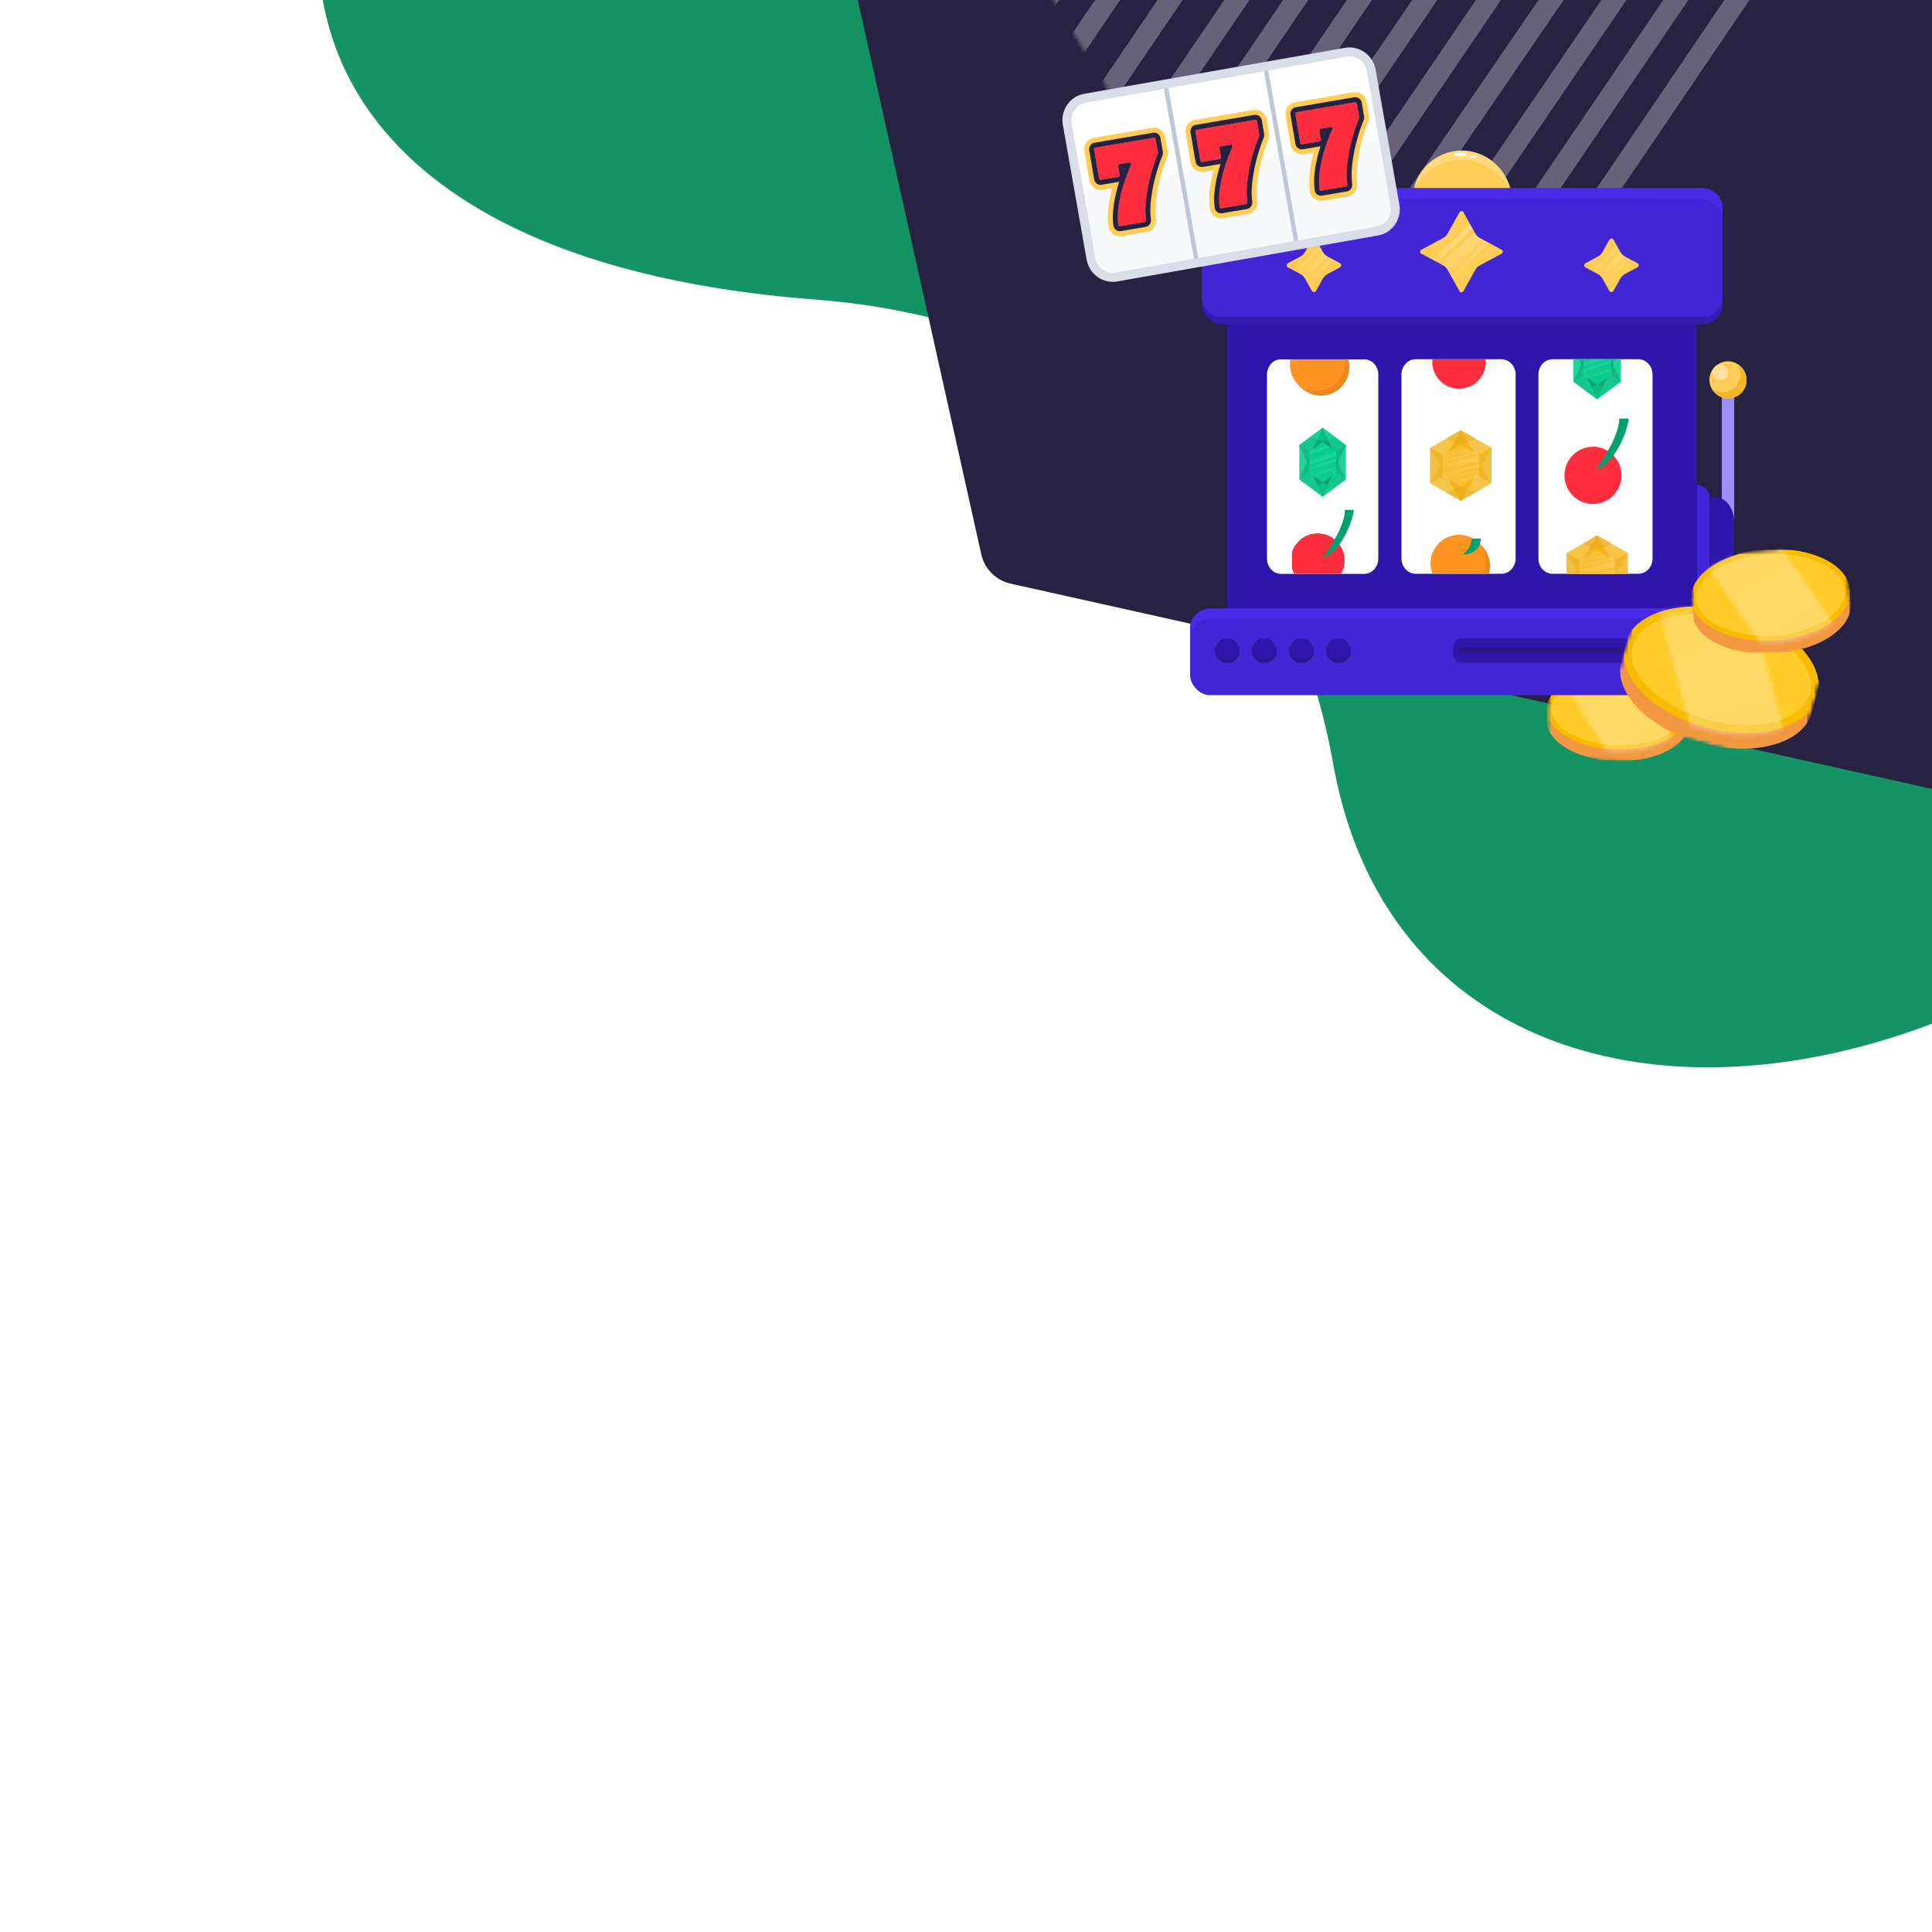 <?xml version="1.0" encoding="UTF-8"?> <svg xmlns="http://www.w3.org/2000/svg" width="500" height="500" viewBox="0 0 500 500" fill="none"><g clip-path="url(#clip0_3623_11882)"><path fill-rule="evenodd" clip-rule="evenodd" d="M638.039 -51.779C589.363 -144.393 495.425 -187.957 417.487 -200.007C313.075 -216.146 188.376 -182.193 116.53 -94.405C54.123 -18.15 72.563 66.973 210.915 77.518C300.249 84.327 335.948 146.42 344.997 197.52C364.335 306.731 512.108 300.519 599.773 189.844C687.435 79.169 657.846 -14.097 638.039 -51.779Z" fill="#149365"></path><g clip-path="url(#clip1_3623_11882)"><path fill-rule="evenodd" clip-rule="evenodd" d="M110.356 -566.579L808.457 -411.044C812.243 -410.2 815.2 -407.244 816.044 -403.458L971.578 294.643C972.779 300.034 969.383 305.377 963.992 306.579C962.56 306.898 961.075 306.898 959.643 306.579L261.542 151.044C257.756 150.2 254.799 147.244 253.956 143.458L98.421 -554.643C97.22 -560.034 100.616 -565.378 106.007 -566.579C107.439 -566.898 108.924 -566.898 110.356 -566.579Z" fill="#272142"></path></g><g clip-path="url(#clip2_3623_11882)"><mask id="mask0_3623_11882" style="mask-type:luminance" maskUnits="userSpaceOnUse" x="400" y="173" width="38" height="25"><path d="M437.454 173.693L400.523 173L400.08 196.635L437.01 197.329L437.454 173.693Z" fill="white"></path></mask><g mask="url(#mask0_3623_11882)"><mask id="mask1_3623_11882" style="mask-type:luminance" maskUnits="userSpaceOnUse" x="400" y="173" width="38" height="25"><path d="M437.454 173.693L400.523 173L400.08 196.635L437.01 197.329L437.454 173.693Z" fill="white"></path></mask><g mask="url(#mask1_3623_11882)"><path d="M400.336 183.014L400.274 186.319L415.912 195.098L437.204 187.012L437.266 183.707L400.336 183.014Z" fill="#F19840"></path><mask id="mask2_3623_11882" style="mask-type:luminance" maskUnits="userSpaceOnUse" x="400" y="173" width="38" height="25"><path d="M437.454 173.693L400.523 173L400.08 196.635L437.01 197.329L437.454 173.693Z" fill="white"></path></mask><g mask="url(#mask2_3623_11882)"><path d="M436.619 187.001C436.518 192.398 428.431 196.621 418.558 196.436C408.685 196.251 400.762 191.727 400.863 186.33C400.965 180.932 409.051 176.709 418.925 176.894C428.798 177.079 436.72 181.603 436.619 187.001Z" fill="#F19840"></path><path d="M418.547 196.982C413.667 196.89 409.093 195.758 405.661 193.805C402.14 191.79 400.222 189.131 400.275 186.318C400.328 183.506 402.335 180.928 405.938 179.046C409.441 177.216 414.054 176.256 418.934 176.348C423.813 176.44 428.388 177.572 431.82 179.532C435.349 181.547 437.258 184.207 437.206 187.011C437.153 189.816 435.145 192.41 431.543 194.283C428.04 196.113 423.426 197.066 418.547 196.974M418.914 177.432C409.375 177.261 401.546 181.254 401.45 186.34C401.355 191.427 409.037 195.711 418.567 195.89C428.098 196.069 435.935 192.076 436.031 186.989C436.126 181.903 428.444 177.618 418.913 177.44" fill="#F19840"></path><path d="M436.674 184.007C436.572 189.404 428.486 193.627 418.613 193.442C408.739 193.257 400.817 188.733 400.918 183.335C401.019 177.938 409.106 173.715 418.979 173.9C428.852 174.085 436.775 178.609 436.674 184.007Z" fill="#FFCB28"></path><path d="M418.613 193.442C428.486 193.627 436.572 189.403 436.674 184.007C436.775 178.61 428.853 174.085 418.979 173.9C409.106 173.715 401.019 177.939 400.918 183.335C400.817 188.732 408.739 193.257 418.613 193.442Z" stroke="#F8BB00" stroke-width="1.102" stroke-miterlimit="10"></path></g><mask id="mask3_3623_11882" style="mask-type:luminance" maskUnits="userSpaceOnUse" x="405" y="173" width="28" height="22"><path d="M418.986 173.347C413.421 173.242 408.55 174.44 405.016 176.596L415.66 194.456C416.612 194.565 417.591 194.629 418.586 194.648C424.249 194.754 429.336 193.363 432.766 191.084L422.328 173.569C421.302 173.443 420.071 173.367 418.986 173.347Z" fill="white"></path></mask><g mask="url(#mask3_3623_11882)"><path d="M426.695 162.442L395.258 177.925L411.085 205.56L442.522 190.078L426.695 162.442Z" fill="url(#paint0_linear_3623_11882)" fill-opacity="0.2"></path></g><mask id="mask4_3623_11882" style="mask-type:luminance" maskUnits="userSpaceOnUse" x="404" y="173" width="29" height="22"><path d="M418.861 173.344C413.296 173.24 408.668 174.54 404.99 176.534L415.673 194.464C416.626 194.572 417.604 194.636 418.6 194.655C424.262 194.761 429.349 193.37 432.779 191.092L422.334 173.568C421.308 173.443 419.946 173.364 418.861 173.344Z" fill="white"></path></mask><g mask="url(#mask4_3623_11882)"><path d="M427.201 162.754L395.508 177.547L410.554 205.257L442.248 190.464L427.201 162.754Z" fill="url(#paint1_linear_3623_11882)" fill-opacity="0.28"></path></g></g></g></g><g opacity="0.3" clip-path="url(#clip3_3623_11882)"><mask id="mask5_3623_11882" style="mask-type:alpha" maskUnits="userSpaceOnUse" x="251" y="-207" width="224" height="351"><path d="M366.191 -206.878L474.419 -29.968L360.083 143.057L251.856 -33.853L366.191 -206.878Z" fill="white"></path></mask><g mask="url(#mask5_3623_11882)"><path fill-rule="evenodd" clip-rule="evenodd" d="M481.051 145.558C479.814 144.735 479.492 143.073 480.331 141.846L546.382 45.325L546.375 45.288L547.057 44.324L548.329 45.215C548.924 45.633 549.668 45.794 550.387 45.661L551.91 45.38L552.122 46.466L484.81 144.828C483.972 146.054 482.289 146.381 481.051 145.558Z" fill="#F8FAFF"></path><path fill-rule="evenodd" clip-rule="evenodd" d="M460.47 152.225C459.23 151.394 458.905 149.719 459.744 148.484L547.68 19.041C548.519 17.806 550.204 17.479 551.443 18.309C552.684 19.141 553.01 20.815 552.17 22.05L464.235 151.494C463.395 152.728 461.711 153.056 460.47 152.225Z" fill="#F8FAFF"></path><path fill-rule="evenodd" clip-rule="evenodd" d="M442.311 154.444C441.075 153.618 440.751 151.953 441.588 150.724L546.036 -2.616C546.873 -3.845 548.553 -4.171 549.788 -3.346C551.025 -2.52 551.349 -0.854 550.511 0.375L446.063 153.715C445.228 154.943 443.548 155.27 442.311 154.444Z" fill="#F8FAFF"></path><path fill-rule="evenodd" clip-rule="evenodd" d="M426.775 154.515C425.545 153.689 425.222 152.026 426.053 150.8L542.843 -21.38C543.674 -22.605 545.345 -22.929 546.575 -22.104C547.805 -21.279 548.128 -19.616 547.297 -18.39L430.507 153.789C429.677 155.015 428.006 155.34 426.775 154.515Z" fill="#F8FAFF"></path><path fill-rule="evenodd" clip-rule="evenodd" d="M409.842 153.411C408.609 152.586 408.286 150.923 409.12 149.697L536.965 -38.013C537.801 -39.239 539.478 -39.565 540.712 -38.741C541.945 -37.917 542.268 -36.253 541.433 -35.026L413.587 152.683C412.754 153.908 411.076 154.234 409.842 153.411Z" fill="#F8FAFF"></path><path fill-rule="evenodd" clip-rule="evenodd" d="M395.408 150.665C394.176 149.838 393.852 148.172 394.686 146.943L530.84 -53.636C531.672 -54.865 533.348 -55.19 534.582 -54.364C535.814 -53.537 536.138 -51.87 535.305 -50.642L399.152 149.938C398.318 151.167 396.642 151.492 395.408 150.665Z" fill="#F8FAFF"></path><path fill-rule="evenodd" clip-rule="evenodd" d="M382.569 146.461C381.333 145.636 381.01 143.974 381.847 142.747L525.455 -67.745C526.292 -68.972 527.972 -69.298 529.206 -68.474C530.442 -67.65 530.765 -65.987 529.928 -64.76L386.32 145.731C385.483 146.958 383.803 147.285 382.569 146.461Z" fill="#F8FAFF"></path><path fill-rule="evenodd" clip-rule="evenodd" d="M370.004 141.245C368.77 140.419 368.447 138.755 369.281 137.527L517.879 -81.206C518.714 -82.433 520.388 -82.759 521.621 -81.933C522.853 -81.107 523.177 -79.443 522.343 -78.215L373.744 140.518C372.911 141.745 371.237 142.07 370.004 141.245Z" fill="#F8FAFF"></path><path fill-rule="evenodd" clip-rule="evenodd" d="M357.393 135.796C356.158 134.966 355.834 133.297 356.669 132.066L509.776 -93.629C510.612 -94.86 512.289 -95.186 513.525 -94.358C514.76 -93.529 515.084 -91.859 514.249 -90.628L361.14 135.067C360.306 136.298 358.628 136.624 357.393 135.796Z" fill="#F8FAFF"></path><path fill-rule="evenodd" clip-rule="evenodd" d="M345.773 129.456C344.537 128.629 344.214 126.961 345.049 125.731L501.3 -104.337C502.136 -105.567 503.813 -105.893 505.048 -105.066C506.283 -104.238 506.607 -102.57 505.772 -101.34L349.52 128.728C348.686 129.958 347.008 130.284 345.773 129.456Z" fill="#F8FAFF"></path><path fill-rule="evenodd" clip-rule="evenodd" d="M334.988 121.322C333.754 120.499 333.432 118.838 334.267 117.613L492.657 -114.772C493.492 -115.997 495.169 -116.323 496.401 -115.5C497.634 -114.676 497.957 -113.016 497.122 -111.79L338.732 120.595C337.896 121.82 336.22 122.146 334.988 121.322Z" fill="#F8FAFF"></path><path fill-rule="evenodd" clip-rule="evenodd" d="M323.428 114.029C322.19 113.206 321.867 111.544 322.706 110.317L483.761 -125.164C484.6 -126.39 486.282 -126.717 487.52 -125.894C488.758 -125.071 489.08 -123.408 488.242 -122.182L327.187 113.3C326.348 114.526 324.666 114.853 323.428 114.029Z" fill="#F8FAFF"></path><path fill-rule="evenodd" clip-rule="evenodd" d="M312.576 106.828C311.342 106.002 311.018 104.337 311.853 103.109L473.805 -135.119C474.64 -136.347 476.316 -136.672 477.549 -135.847C478.783 -135.021 479.107 -133.356 478.272 -132.128L316.321 106.101C315.487 107.328 313.81 107.654 312.576 106.828Z" fill="#F8FAFF"></path><path fill-rule="evenodd" clip-rule="evenodd" d="M300.26 100.598C299.023 99.772 298.699 98.106 299.536 96.877L463.529 -144.092C464.366 -145.321 466.045 -145.647 467.281 -144.821C468.516 -143.995 468.84 -142.328 468.003 -141.099L304.01 99.869C303.173 101.098 301.494 101.424 300.26 100.598Z" fill="#F8FAFF"></path><path fill-rule="evenodd" clip-rule="evenodd" d="M287.529 94.67C286.295 93.843 285.971 92.177 286.806 90.948L452.182 -152.636C453.016 -153.864 454.692 -154.19 455.924 -153.363C457.158 -152.536 457.482 -150.87 456.647 -149.641L291.272 93.943C290.438 95.171 288.764 95.497 287.529 94.67Z" fill="#F8FAFF"></path><path fill-rule="evenodd" clip-rule="evenodd" d="M274.841 88.977C273.607 88.15 273.284 86.484 274.118 85.255L441.722 -161.344C442.557 -162.573 444.234 -162.899 445.468 -162.073C446.703 -161.246 447.026 -159.58 446.191 -158.351L278.587 88.249C277.754 89.477 276.076 89.803 274.841 88.977Z" fill="#F8FAFF"></path><path fill-rule="evenodd" clip-rule="evenodd" d="M261.506 86.208C260.269 85.381 259.945 83.711 260.782 82.48L431.112 -168.16C431.95 -169.391 433.63 -169.718 434.866 -168.89C436.103 -168.062 436.427 -166.392 435.59 -165.161L265.259 85.48C264.423 86.711 262.742 87.036 261.506 86.208Z" fill="#F8FAFF"></path><path fill-rule="evenodd" clip-rule="evenodd" d="M246.272 83.307C245.038 82.481 244.715 80.814 245.548 79.586L418.223 -174.807C419.055 -176.035 420.731 -176.36 421.964 -175.534C423.196 -174.707 423.52 -173.04 422.686 -171.812L250.013 82.581C249.18 83.809 247.505 84.134 246.272 83.307Z" fill="#F8FAFF"></path><path fill-rule="evenodd" clip-rule="evenodd" d="M230.689 82.353C229.456 81.526 229.133 79.861 229.966 78.632L406.327 -180.94C407.162 -182.167 408.838 -182.493 410.071 -181.666C411.305 -180.841 411.629 -179.174 410.794 -177.946L234.433 81.625C233.599 82.853 231.923 83.179 230.689 82.353Z" fill="#F8FAFF"></path><path fill-rule="evenodd" clip-rule="evenodd" d="M213.524 84.263C212.286 83.435 211.961 81.765 212.799 80.532L394.295 -186.36C395.131 -187.591 396.813 -187.917 398.051 -187.089C399.289 -186.26 399.614 -184.59 398.777 -183.359L217.281 83.533C216.444 84.765 214.762 85.092 213.524 84.263Z" fill="#F8FAFF"></path><path fill-rule="evenodd" clip-rule="evenodd" d="M195.38 87.292C194.146 86.467 193.822 84.804 194.66 83.576L381.578 -190.496C382.416 -191.723 384.095 -192.05 385.33 -191.225C386.566 -190.401 386.889 -188.737 386.052 -187.51L199.132 86.563C198.297 87.789 196.617 88.116 195.38 87.292Z" fill="#F8FAFF"></path><path fill-rule="evenodd" clip-rule="evenodd" d="M175.359 92.769C174.122 91.942 173.798 90.273 174.635 89.043L368.395 -195.734C369.233 -196.963 370.913 -197.29 372.151 -196.463L372.151 -196.463C373.387 -195.635 373.711 -193.967 372.875 -192.737L179.113 92.04C178.276 93.269 176.595 93.596 175.359 92.769Z" fill="#F8FAFF"></path><path fill-rule="evenodd" clip-rule="evenodd" d="M153.426 100.706C152.191 99.883 151.868 98.22 152.704 96.994L354.664 -198.785C355.502 -200.012 357.182 -200.339 358.417 -199.514L358.418 -199.514C359.653 -198.691 359.976 -197.028 359.14 -195.802L157.179 99.977C156.342 101.203 154.662 101.53 153.426 100.706Z" fill="#F8FAFF"></path><path fill-rule="evenodd" clip-rule="evenodd" d="M130.199 110.509C128.968 109.684 128.644 108.021 129.479 106.794L339.668 -202.318C340.503 -203.545 342.178 -203.87 343.41 -203.044L343.411 -203.044C344.643 -202.219 344.966 -200.556 344.132 -199.329L133.942 109.783C133.108 111.009 131.433 111.334 130.199 110.509Z" fill="#F8FAFF"></path><path fill-rule="evenodd" clip-rule="evenodd" d="M108.604 117.678C107.37 116.853 107.046 115.187 107.883 113.959L325.809 -206.042C326.645 -207.269 328.324 -207.596 329.559 -206.77L329.56 -206.769C330.795 -205.944 331.118 -204.28 330.281 -203.052L112.354 116.949C111.519 118.177 109.84 118.503 108.604 117.678Z" fill="#F8FAFF"></path><path fill-rule="evenodd" clip-rule="evenodd" d="M89.998 123.352C88.761 122.524 88.437 120.855 89.274 119.625L312.035 -208.111C312.871 -209.341 314.552 -209.667 315.787 -208.84L315.787 -208.839C317.024 -208.011 317.349 -206.343 316.512 -205.112L93.75 122.622C92.915 123.853 91.235 124.179 89.998 123.352Z" fill="#F8FAFF"></path><path fill-rule="evenodd" clip-rule="evenodd" d="M71.58 124.989C70.346 124.163 70.022 122.497 70.857 121.269L295.997 -209.991C296.831 -211.219 298.508 -211.544 299.742 -210.718L299.743 -210.718C300.977 -209.892 301.301 -208.226 300.465 -206.998L75.325 124.261C74.49 125.49 72.813 125.815 71.58 124.989Z" fill="#F8FAFF"></path><path fill-rule="evenodd" clip-rule="evenodd" d="M55.263 125.311C54.027 124.484 53.703 122.818 54.541 121.589L281.441 -211.419C282.277 -212.648 283.96 -212.975 285.195 -212.148L285.196 -212.148C286.433 -211.322 286.757 -209.656 285.919 -208.427L59.017 124.581C58.181 125.81 56.5 126.136 55.263 125.311Z" fill="#F8FAFF"></path><path fill-rule="evenodd" clip-rule="evenodd" d="M39.995 123.778C38.762 122.951 38.438 121.286 39.273 120.057L264.779 -211.744C265.613 -212.972 267.29 -213.297 268.524 -212.471L268.525 -212.47C269.758 -211.644 270.081 -209.978 269.248 -208.75L43.739 123.05C42.906 124.277 41.229 124.603 39.995 123.778Z" fill="#F8FAFF"></path><path fill-rule="evenodd" clip-rule="evenodd" d="M25.881 120.865C24.644 120.04 24.32 118.372 25.158 117.143L249.098 -211.767C249.935 -212.997 251.616 -213.323 252.853 -212.496L252.853 -212.496C254.089 -211.669 254.413 -210.002 253.576 -208.773L29.635 120.137C28.797 121.365 27.117 121.692 25.881 120.865Z" fill="#F8FAFF"></path><path fill-rule="evenodd" clip-rule="evenodd" d="M12.68 116.598C11.445 115.77 11.121 114.103 11.956 112.874L231.803 -210.544C232.639 -211.773 234.319 -212.1 235.553 -211.272L235.554 -211.272C236.789 -210.445 237.113 -208.778 236.276 -207.548L16.429 115.869C15.594 117.098 13.916 117.425 12.68 116.598Z" fill="#F8FAFF"></path><path fill-rule="evenodd" clip-rule="evenodd" d="M0.416 109.809C-0.819 108.982 -1.143 107.316 -0.307 106.087L214.07 -209.229C214.905 -210.458 216.584 -210.783 217.817 -209.957L217.818 -209.956C219.053 -209.129 219.377 -207.464 218.541 -206.235L4.163 109.081C3.327 110.309 1.651 110.634 0.416 109.809Z" fill="#F8FAFF"></path></g></g><g clip-path="url(#clip4_3623_11882)"><g clip-path="url(#clip5_3623_11882)"><rect x="317.602" y="74.31" width="121.6" height="89.6" fill="#3015AA"></rect><path d="M445.598 99.906L448.798 99.906L448.798 138.306L445.598 138.306L445.598 99.906Z" fill="#A08EFF"></path><path d="M439.203 128.706L444.003 128.706C446.654 128.706 448.803 131.571 448.803 135.106L448.803 141.506C448.803 145.041 446.654 147.906 444.003 147.906L439.203 147.906L439.203 128.706Z" fill="#3015AA"></path><path d="M439.203 125.508C440.97 125.508 442.403 126.941 442.403 128.708L442.403 147.908C442.403 149.675 440.97 151.108 439.203 151.108L439.203 125.508Z" fill="#4226D6"></path><path d="M442.398 98.307C442.398 95.656 444.547 93.507 447.198 93.507C449.849 93.507 451.998 95.656 451.998 98.307C451.998 100.958 449.849 103.107 447.198 103.107C444.547 103.107 442.398 100.958 442.398 98.307Z" fill="#FFCD55"></path><path d="M447.309 103.107C449.9 103.107 452 101.003 452 98.408C452 96.682 451.071 95.174 449.687 94.357C450.441 95.443 450.444 96.493 450.444 96.819C450.444 97.042 450.533 98.334 449.466 99.73C448.058 101.214 447.138 101.452 445.745 101.541C444.63 101.612 443.617 101.054 443.25 100.767C444.062 102.166 445.576 103.107 447.309 103.107Z" fill="#F3B727"></path><path d="M443.199 96.382C443.199 95.264 444.106 94.357 445.224 94.357C446.343 94.357 447.249 95.264 447.249 96.382C447.249 97.5 446.343 98.407 445.224 98.407C444.106 98.407 443.199 97.5 443.199 96.382Z" fill="#FCE09C"></path><ellipse cx="378.402" cy="51.907" rx="12.8" ry="12.8" fill="#FFCD55"></ellipse><path d="M378.289 38.949C373.394 38.949 367.572 42.164 365.906 48.709C368.614 43.447 380.426 35.142 390.898 48.709C388.756 41.926 383.183 38.949 378.289 38.949Z" fill="#FFD97C"></path><rect x="311.004" y="48.709" width="134.8" height="35.2" rx="5.143" fill="#4226D6"></rect><path d="M316.147 83.996L440.661 83.996C443.501 83.996 445.804 81.693 445.804 78.853L445.804 77.212C445.687 78.738 444.519 81.831 440.784 81.995L316.334 81.973C312.398 81.954 311.141 78.792 311.004 77.212L311.004 78.853C311.004 81.693 313.306 83.996 316.147 83.996Z" fill="#2D1690" fill-opacity="0.6"></path><path d="M440.661 48.709L316.147 48.709C313.306 48.709 311.004 51.012 311.004 53.852L311.004 56.437C311.006 54.734 312.214 51.329 317.024 51.329C355.929 51.543 434.299 51.34 439.132 51.34C443.948 51.34 445.797 54.688 445.804 56.406L445.804 53.852C445.804 51.012 443.501 48.709 440.661 48.709Z" fill="#492AE8"></path><rect x="308" y="157.506" width="140.8" height="22.4" rx="5.143" fill="#4226D6"></rect><path d="M443.657 157.507L313.143 157.507C310.303 157.507 308 159.809 308 162.65L308 165.128C308 161.724 311.646 159.964 313.143 159.964L442.372 159.964C444.903 159.964 448.8 159.812 448.8 165.154L448.8 162.65C448.8 159.809 446.497 157.507 443.657 157.507Z" fill="#492AE8"></path><path d="M377.731 54.904C377.946 54.518 378.511 54.518 378.726 54.904L381.837 60.489C382.097 60.955 382.488 61.339 382.963 61.594L388.653 64.649C389.046 64.86 389.046 65.414 388.653 65.625L382.964 68.68C382.488 68.935 382.097 69.319 381.837 69.786L378.726 75.371C378.511 75.757 377.946 75.757 377.731 75.371L374.62 69.786C374.36 69.319 373.969 68.935 373.493 68.68L367.804 65.625C367.411 65.414 367.411 64.86 367.804 64.649L373.494 61.594C373.969 61.339 374.36 60.955 374.62 60.489L377.731 54.904Z" fill="#FFCD55"></path><path d="M339.504 62.06C339.741 61.636 340.362 61.636 340.599 62.06L342.342 65.19C342.629 65.704 343.059 66.126 343.583 66.407L346.77 68.119C347.203 68.352 347.203 68.962 346.77 69.194L343.583 70.906C343.059 71.187 342.629 71.609 342.342 72.123L340.599 75.253C340.362 75.678 339.741 75.678 339.504 75.253L337.76 72.123C337.474 71.609 337.044 71.187 336.52 70.906L333.332 69.194C332.9 68.962 332.9 68.352 333.332 68.119L336.52 66.407C337.044 66.126 337.474 65.704 337.76 65.19L339.504 62.06Z" fill="#FFCD55"></path><path d="M416.488 62.06C416.725 61.636 417.347 61.636 417.583 62.06L419.327 65.19C419.613 65.704 420.043 66.126 420.567 66.407L423.755 68.119C424.188 68.352 424.188 68.962 423.755 69.194L420.567 70.906C420.044 71.187 419.613 71.609 419.327 72.123L417.583 75.253C417.347 75.678 416.725 75.678 416.488 75.253L414.745 72.123C414.459 71.609 414.028 71.187 413.505 70.906L410.317 69.194C409.884 68.962 409.884 68.352 410.317 68.119L413.505 66.407C414.028 66.126 414.459 65.704 414.745 65.19L416.488 62.06Z" fill="#FFCD55"></path><path d="M373.491 68.68C373.966 68.935 374.357 69.319 374.617 69.785L375.148 70.739L383.798 62.044L382.961 61.594C382.485 61.339 382.094 60.955 381.834 60.489L381.594 60.057L372.911 68.369L373.491 68.68Z" fill="url(#paint2_linear_3623_11882)" fill-opacity="0.52"></path><path d="M337.758 72.123C337.471 71.609 337.041 71.186 336.517 70.905L342.339 65.19L342.189 64.919L342.038 64.649L335.882 70.564L335.09 70.139L341.59 63.845L342.038 64.649L342.189 64.919L342.339 65.19C342.626 65.704 343.056 66.126 343.58 66.407L337.758 72.123Z" fill="url(#paint3_linear_3623_11882)" fill-opacity="0.52"></path><path d="M413.502 70.905C414.025 71.186 414.456 71.609 414.742 72.123L420.564 66.407C420.041 66.126 419.61 65.704 419.324 65.19L413.502 70.905Z" fill="url(#paint4_linear_3623_11882)" fill-opacity="0.52"></path><path d="M344.319 66.804L338.224 72.961L338.579 73.597L344.972 67.155L344.319 66.804Z" fill="url(#paint5_linear_3623_11882)" fill-opacity="0.52"></path><path d="M372.031 67.896L381.102 59.174L380.435 57.977L370.729 67.197L372.031 67.896Z" fill="url(#paint6_linear_3623_11882)" fill-opacity="0.52"></path><path d="M375.6 71.549L384.462 62.401L385.274 62.836L376.082 72.415L375.6 71.549Z" fill="url(#paint7_linear_3623_11882)" fill-opacity="0.52"></path><path d="M412.775 70.515L418.916 64.457L418.515 63.738L412.109 70.158L412.775 70.515Z" fill="url(#paint8_linear_3623_11882)" fill-opacity="0.52"></path><path d="M415.118 72.799L421.228 66.764L421.814 67.079L415.476 73.44L415.118 72.799Z" fill="url(#paint9_linear_3623_11882)" fill-opacity="0.52"></path><g clip-path="url(#clip6_3623_11882)"><path d="M362.699 96.933C362.699 94.742 364.352 92.966 366.392 92.966L388.545 92.966C390.585 92.966 392.238 94.742 392.238 96.933L392.238 144.532C392.238 146.723 390.585 148.499 388.545 148.499L366.392 148.499C364.352 148.499 362.699 146.723 362.699 144.532L362.699 96.933Z" fill="white"></path><g clip-path="url(#clip7_3623_11882)"><g filter="url(#filter0_i_3623_11882)"><path d="M385.179 94.309C385.179 98.136 382.077 101.237 378.25 101.237C374.423 101.237 371.32 98.136 371.32 94.309C371.32 90.483 374.423 87.381 378.25 87.381C382.077 87.381 385.179 90.483 385.179 94.309Z" fill="#FF2E3E"></path></g></g><g filter="url(#filter1_i_3623_11882)"><path d="M385.629 146.458C385.629 150.552 382.412 153.847 378.244 153.87C374.132 153.861 370.859 150.552 370.859 146.458C370.859 142.364 374.166 139.046 378.244 139.046C382.322 139.046 385.629 142.364 385.629 146.458Z" fill="#FF9422"></path></g><path d="M378.243 153.87C382.223 153.948 385.651 150.521 385.627 146.458C385.678 145.353 385.196 142.327 382.674 140.564C384.124 141.711 385.533 146.273 383.214 149.369C379.854 154.242 374.351 152.703 372.57 151.19C373.307 152.167 375.423 153.936 378.243 153.87Z" fill="#EE881C"></path><path d="M380.804 139.384C380.902 139.384 380.902 141.747 378.539 143.519C383.265 143.519 383.265 139.384 383.265 139.384L380.804 139.384Z" fill="#00A16F"></path><path d="M378.071 111.328L386.001 115.907L386.001 125.064L378.071 129.642L370.141 125.064L370.141 115.907L378.071 111.328Z" fill="#FFCD55"></path><path d="M378.071 111.329L386.001 125.064L378.071 120.841L370.141 125.064L378.071 111.329Z" fill="#F3B319"></path><path d="M378.071 129.643L386.001 115.907L378.071 120.131L370.141 115.907L378.071 129.643Z" fill="#F3B319"></path><path d="M378.071 129.644L382.036 127.354L378.071 125.929L374.105 127.354L378.071 129.644Z" fill="#E5AB1F" fill-opacity="0.5"></path><path d="M378.071 111.327L382.036 113.616L378.071 115.042L374.105 113.616L378.071 111.327Z" fill="#E6AB1F" fill-opacity="0.5"></path><path d="M386.001 125.064L386.001 115.907L378.07 129.642L386.001 125.064Z" fill="#EDB93B" fill-opacity="0.44"></path><path d="M370.14 125.065L370.14 115.908L378.07 129.643L370.14 125.065Z" fill="#EDB93B" fill-opacity="0.44"></path><path d="M386.001 115.906L386.001 125.063L378.07 111.328L386.001 115.906Z" fill="#EDB93B" fill-opacity="0.44"></path><path d="M370.14 115.908L370.14 125.065L378.07 111.329L370.14 115.908Z" fill="#EDB93B" fill-opacity="0.44"></path><path d="M378.071 115.09L382.743 117.787L382.743 123.183L378.071 125.88L373.399 123.183L373.399 117.787L378.071 115.09Z" fill="#FFCD55" fill-opacity="0.47"></path><path d="M373.398 120.181L382.743 117.799L382.743 119.365L373.398 121.687L373.398 120.181Z" fill="url(#paint10_linear_3623_11882)" fill-opacity="0.16"></path><path d="M373.398 122.441L373.398 123.194L382.743 120.971L382.743 120.181L373.398 122.441Z" fill="url(#paint11_linear_3623_11882)" fill-opacity="0.16"></path><path d="M382.052 117.4L373.398 119.694L373.398 119.22L381.457 117.056L382.052 117.4Z" fill="url(#paint12_linear_3623_11882)" fill-opacity="0.16"></path><path d="M382.743 121.55L374.143 123.624L374.581 123.876L382.743 121.932L382.743 121.55Z" fill="url(#paint13_linear_3623_11882)" fill-opacity="0.16"></path><path d="M382.743 122.563L375.695 124.519L376.883 125.205L382.743 123.011L382.743 122.563Z" fill="url(#paint14_linear_3623_11882)" fill-opacity="0.16"></path><path d="M380.547 116.531L373.398 118.509L373.398 118.154L380.074 116.257L380.547 116.531Z" fill="url(#paint15_linear_3623_11882)" fill-opacity="0.16"></path></g><g clip-path="url(#clip8_3623_11882)"><path d="M398.141 96.933C398.141 94.742 399.794 92.966 401.833 92.966L423.987 92.966C426.026 92.966 427.679 94.742 427.679 96.933L427.679 144.532C427.679 146.723 426.026 148.499 423.987 148.499L401.833 148.499C399.794 148.499 398.141 146.723 398.141 144.532L398.141 96.933Z" fill="white"></path><g filter="url(#filter2_i_3623_11882)"><ellipse cx="412.908" cy="123.671" rx="7.385" ry="7.412" fill="#FF2E3E"></ellipse></g><path d="M419.064 108.326C419.064 112.557 414.961 118.903 412.91 121.548C417.833 120.225 421.115 111.852 421.526 108.326L419.064 108.326Z" fill="#00A16F"></path><g clip-path="url(#clip9_3623_11882)"><path d="M413.327 85.103L419.49 89.664L419.49 98.785L413.327 103.346L407.164 98.785L407.164 89.664L413.327 85.103Z" fill="#06B67E"></path><path d="M413.327 85.103L419.49 98.785L413.327 94.558L407.164 98.785L413.327 85.103Z" fill="#08A573"></path><path d="M413.327 103.346L419.49 89.664L413.327 93.891L407.164 89.664L413.327 103.346Z" fill="#08A573"></path><path d="M419.491 89.664L413.328 85.103L419.491 98.785L419.491 89.664Z" fill="#3DFFC1" fill-opacity="0.23"></path><path d="M419.491 98.785L413.328 103.346L419.491 89.664L419.491 98.785Z" fill="#3DFFC1" fill-opacity="0.23"></path><path d="M407.165 89.664L413.328 85.103L407.165 98.785L407.165 89.664Z" fill="#3DFFC1" fill-opacity="0.23"></path><path d="M407.165 98.785L413.328 103.346L407.165 89.664L407.165 98.785Z" fill="#3DFFC1" fill-opacity="0.23"></path><path d="M413.328 103.283L410.246 101.003L413.328 99.599L416.409 101.003L413.328 103.283Z" fill="#0AD192" fill-opacity="0.52"></path><path d="M413.33 88.851L416.961 91.538L416.961 96.912L413.33 99.599L409.698 96.912L409.698 91.538L413.33 88.851Z" fill="#0BDC99" fill-opacity="0.71"></path><path d="M409.695 93.849L416.957 91.511L416.957 92.538L409.695 94.951L409.695 93.849Z" fill="url(#paint16_linear_3623_11882)" fill-opacity="0.24"></path><path d="M409.695 95.633L416.957 93.272L416.957 93.849L409.695 96.259L409.695 95.633Z" fill="url(#paint17_linear_3623_11882)" fill-opacity="0.24"></path><path d="M409.695 91.511L409.695 92.171L415.304 90.288L414.618 89.83L409.695 91.511Z" fill="url(#paint18_linear_3623_11882)" fill-opacity="0.24"></path><path d="M410.539 97.559L416.957 95.367L416.957 95.895L410.974 97.882L410.539 97.559Z" fill="url(#paint19_linear_3623_11882)" fill-opacity="0.24"></path></g><path d="M413.329 138.555L421.259 143.133L421.259 152.29L413.329 156.869L405.399 152.29L405.399 143.133L413.329 138.555Z" fill="#FFCD55"></path><path d="M413.329 138.556L421.259 152.291L413.329 148.068L405.398 152.291L413.329 138.556Z" fill="#F3B319"></path><path d="M413.329 156.869L421.259 143.134L413.329 147.357L405.398 143.134L413.329 156.869Z" fill="#F3B319"></path><path d="M413.328 138.554L417.294 140.843L413.328 142.268L409.363 140.843L413.328 138.554Z" fill="#E6AB1F" fill-opacity="0.5"></path><path d="M421.258 152.29L421.258 143.133L413.328 156.869L421.258 152.29Z" fill="#EDB93B" fill-opacity="0.44"></path><path d="M405.398 152.292L405.398 143.135L413.328 156.87L405.398 152.292Z" fill="#EDB93B" fill-opacity="0.44"></path><path d="M421.258 143.133L421.258 152.29L413.328 138.554L421.258 143.133Z" fill="#EDB93B" fill-opacity="0.44"></path><path d="M405.398 143.134L405.398 152.292L413.328 138.556L405.398 143.134Z" fill="#EDB93B" fill-opacity="0.44"></path><path d="M413.329 142.316L418.001 145.014L418.001 150.409L413.329 153.107L408.656 150.409L408.656 145.014L413.329 142.316Z" fill="#FFCD55" fill-opacity="0.47"></path><path d="M408.656 147.408L418.001 145.026L418.001 146.592L408.656 148.914L408.656 147.408Z" fill="url(#paint20_linear_3623_11882)" fill-opacity="0.16"></path><path d="M408.656 149.668L408.656 150.421L418.001 148.198L418.001 147.408L408.656 149.668Z" fill="url(#paint21_linear_3623_11882)" fill-opacity="0.16"></path><path d="M417.31 144.627L408.656 146.921L408.656 146.447L416.715 144.283L417.31 144.627Z" fill="url(#paint22_linear_3623_11882)" fill-opacity="0.16"></path><path d="M418.001 148.777L409.401 150.851L409.838 151.103L418.001 149.159L418.001 148.777Z" fill="url(#paint23_linear_3623_11882)" fill-opacity="0.16"></path><path d="M418.001 149.79L410.952 151.746L412.14 152.432L418.001 150.238L418.001 149.79Z" fill="url(#paint24_linear_3623_11882)" fill-opacity="0.16"></path><path d="M415.805 143.758L408.656 145.736L408.656 145.381L415.332 143.484L415.805 143.758Z" fill="url(#paint25_linear_3623_11882)" fill-opacity="0.16"></path></g><g clip-path="url(#clip10_3623_11882)"><path d="M327.898 96.961C327.898 94.771 329.51 92.995 331.498 92.995L353.098 92.995C355.087 92.995 356.698 94.771 356.698 96.961L356.698 144.55C356.698 146.74 355.087 148.516 353.098 148.516L331.498 148.516C329.51 148.516 327.898 146.74 327.898 144.55L327.898 96.961Z" fill="white"></path><path d="M342.29 110.689L348.299 115.156L348.299 124.092L342.29 128.559L336.281 124.092L336.281 115.156L342.29 110.689Z" fill="#06B67E"></path><path d="M342.29 110.689L348.299 124.092L342.29 119.95L336.281 124.092L342.29 110.689Z" fill="#08A573"></path><path d="M342.29 128.559L348.299 115.156L342.29 119.298L336.281 115.156L342.29 128.559Z" fill="#08A573"></path><path d="M342.29 110.689L339.285 112.923L342.29 114.298L345.294 112.923L342.29 110.689Z" fill="#0AD192" fill-opacity="0.52"></path><path d="M348.302 115.156L342.293 110.689L348.302 124.092L348.302 115.156Z" fill="#3DFFC1" fill-opacity="0.23"></path><path d="M348.302 124.092L342.293 128.559L348.302 115.156L348.302 124.092Z" fill="#3DFFC1" fill-opacity="0.23"></path><path d="M336.284 115.156L342.293 110.689L336.284 124.092L336.284 115.156Z" fill="#3DFFC1" fill-opacity="0.23"></path><path d="M336.284 124.092L342.293 128.559L336.284 115.156L336.284 124.092Z" fill="#3DFFC1" fill-opacity="0.23"></path><path d="M342.29 128.498L339.285 126.264L342.29 124.888L345.294 126.264L342.29 128.498Z" fill="#0AD192" fill-opacity="0.52"></path><path d="M342.291 114.36L345.831 116.992L345.831 122.256L342.291 124.889L338.751 122.256L338.751 116.992L342.291 114.36Z" fill="#0BDC99" fill-opacity="0.71"></path><path d="M338.75 119.257L345.831 116.966L345.831 117.972L338.75 120.336L338.75 119.257Z" fill="url(#paint26_linear_3623_11882)" fill-opacity="0.24"></path><path d="M338.75 121.004L345.831 118.691L345.831 119.257L338.75 121.617L338.75 121.004Z" fill="url(#paint27_linear_3623_11882)" fill-opacity="0.24"></path><path d="M338.75 116.966L338.75 117.612L344.219 115.768L343.549 115.319L338.75 116.966Z" fill="url(#paint28_linear_3623_11882)" fill-opacity="0.24"></path><path d="M339.572 122.891L345.831 120.744L345.831 121.261L339.997 123.207L339.572 122.891Z" fill="url(#paint29_linear_3623_11882)" fill-opacity="0.24"></path><g filter="url(#filter3_i_3623_11882)"><path d="M349.226 94.984C349.226 99.077 346.01 102.373 341.842 102.396C337.729 102.387 334.457 99.077 334.457 94.984C334.457 90.89 337.763 87.572 341.842 87.572C345.92 87.572 349.226 90.89 349.226 94.984Z" fill="#FF9422"></path></g><path d="M341.841 102.396C345.821 102.474 349.248 99.046 349.225 94.984C349.275 93.879 348.793 90.853 346.271 89.09C347.722 90.237 349.131 94.799 346.812 97.895C343.451 102.768 337.949 101.229 336.168 99.716C336.904 100.693 339.02 102.462 341.841 102.396Z" fill="#EE881C"></path></g><path d="M320.802 168.392C320.802 170.16 319.37 171.592 317.602 171.592C315.835 171.592 314.402 170.16 314.402 168.392C314.402 166.625 315.835 165.192 317.602 165.192C319.37 165.192 320.802 166.625 320.802 168.392Z" fill="#3216AB"></path><path d="M330.402 168.392C330.402 170.16 328.97 171.592 327.202 171.592C325.435 171.592 324.002 170.16 324.002 168.392C324.002 166.625 325.435 165.192 327.202 165.192C328.97 165.192 330.402 166.625 330.402 168.392Z" fill="#3216AB"></path><path d="M333.602 168.392C333.602 170.16 335.035 171.592 336.802 171.592C338.57 171.592 340.002 170.16 340.002 168.392C340.002 166.625 338.57 165.192 336.802 165.192C335.035 165.192 333.602 166.625 333.602 168.392Z" fill="#3216AB"></path><path d="M343.202 168.392C343.202 170.16 344.635 171.592 346.402 171.592C348.17 171.592 349.602 170.16 349.602 168.392C349.602 166.625 348.17 165.192 346.402 165.192C344.635 165.192 343.202 166.625 343.202 168.392Z" fill="#3216AB"></path><path d="M376.039 167.555C376.039 166.25 377.097 165.192 378.402 165.192L424.876 165.192C426.181 165.192 427.239 166.25 427.239 167.555L427.239 169.229C427.239 170.534 426.181 171.592 424.876 171.592L378.402 171.592C377.097 171.592 376.039 170.534 376.039 169.229L376.039 167.555Z" fill="#3216AB"></path><g clip-path="url(#clip11_3623_11882)"><g filter="url(#filter4_ii_3623_11882)"><path d="M349.222 146.3C349.222 150.126 346.12 153.228 342.293 153.228C338.466 153.228 335.363 150.126 335.363 146.3C335.363 142.473 338.466 139.372 342.293 139.372C346.12 139.372 349.222 142.473 349.222 146.3Z" fill="#98111B"></path></g><g filter="url(#filter5_ii_3623_11882)"><path d="M349.222 146.3C349.222 150.126 346.12 153.228 342.293 153.228C338.466 153.228 335.363 150.126 335.363 146.3C335.363 142.473 338.466 139.372 342.293 139.372C346.12 139.372 349.222 142.473 349.222 146.3Z" fill="#FF2E3E"></path></g><path d="M348.067 131.956C348.067 135.911 344.218 141.843 342.293 144.315C346.913 143.079 349.992 135.252 350.377 131.956L348.067 131.956Z" fill="#00A16F"></path></g><rect x="377.43" y="167.67" width="45.643" height="1.286" fill="#2B1687"></rect><circle cx="435.93" cy="167.67" r="5.786" fill="#3015AA"></circle><circle cx="435.285" cy="167.027" r="4.5" fill="#3A1DBA"></circle><rect x="436.57" y="163.17" width="9" height="1.286" rx="0.643" transform="rotate(90 436.57 163.17)" fill="#2B1687"></rect><path d="M349.171 169.969C348.287 171.5 346.33 172.024 344.8 171.141C344.046 170.706 343.537 170.011 343.319 169.234C343.905 169.934 345.004 170.787 346.554 170.702C348.315 170.605 349.118 169.213 349.6 168.378C349.599 168.919 349.461 169.467 349.171 169.969Z" fill="#2B1687" fill-opacity="0.66"></path><path d="M339.575 169.993C338.692 171.524 336.735 172.048 335.204 171.165C334.451 170.73 333.941 170.034 333.723 169.258C334.309 169.958 335.408 170.811 336.958 170.726C338.719 170.629 339.522 169.237 340.005 168.402C340.004 168.943 339.865 169.491 339.575 169.993Z" fill="#2B1687" fill-opacity="0.66"></path><path d="M329.98 169.993C329.096 171.524 327.139 172.048 325.609 171.165C324.855 170.73 324.346 170.034 324.128 169.258C324.714 169.958 325.813 170.811 327.363 170.726C329.124 170.629 329.927 169.237 330.409 168.402C330.408 168.943 330.27 169.491 329.98 169.993Z" fill="#2B1687" fill-opacity="0.66"></path><path d="M320.356 169.993C319.472 171.524 317.515 172.048 315.985 171.165C315.231 170.73 314.722 170.034 314.504 169.258C315.09 169.958 316.189 170.811 317.739 170.726C319.5 170.629 320.303 169.237 320.785 168.402C320.784 168.943 320.646 169.491 320.356 169.993Z" fill="#2B1687" fill-opacity="0.66"></path><ellipse cx="377.949" cy="39.958" rx="1.636" ry="0.461" fill="white"></ellipse><ellipse cx="381.342" cy="40.578" rx="0.893" ry="0.251" fill="white"></ellipse></g></g><g clip-path="url(#clip12_3623_11882)"><mask id="mask6_3623_11882" style="mask-type:luminance" maskUnits="userSpaceOnUse" x="415" y="151" width="60" height="48"><path d="M474.103 165.206L424.684 151.964L415.64 185.714L465.06 198.956L474.103 165.206Z" fill="white"></path></mask><g mask="url(#mask6_3623_11882)"><mask id="mask7_3623_11882" style="mask-type:luminance" maskUnits="userSpaceOnUse" x="415" y="151" width="60" height="48"><path d="M474.103 165.206L424.684 151.964L415.64 185.714L465.06 198.956L474.103 165.206Z" fill="white"></path></mask><g mask="url(#mask7_3623_11882)"><path d="M420.852 166.263L419.587 170.982L437.481 188.759L469.007 184.224L470.271 179.505L420.852 166.263Z" fill="#F19840"></path><mask id="mask8_3623_11882" style="mask-type:luminance" maskUnits="userSpaceOnUse" x="415" y="151" width="60" height="48"><path d="M474.103 165.206L424.684 151.964L415.64 185.714L465.06 198.956L474.103 165.206Z" fill="white"></path></mask><g mask="url(#mask8_3623_11882)"><path d="M468.218 184.014C466.153 191.721 453.768 195.096 440.556 191.556C427.344 188.016 418.306 178.9 420.371 171.193C422.436 163.486 434.821 160.111 448.033 163.651C461.245 167.191 470.283 176.307 468.218 184.014Z" fill="#F19840"></path><path d="M440.346 192.335C433.817 190.586 428.07 187.445 424.151 183.506C420.136 179.448 418.508 174.998 419.584 170.982C420.66 166.967 424.281 163.934 429.798 162.431C435.164 160.968 441.712 161.122 448.241 162.871C454.771 164.621 460.518 167.762 464.433 171.712C468.46 175.772 470.077 180.219 469.004 184.224C467.931 188.229 464.304 191.283 458.789 192.776C453.424 194.238 446.879 194.074 440.349 192.324M447.826 164.419C435.059 161.01 423.102 164.141 421.156 171.404C419.21 178.667 428.011 187.359 440.764 190.776C453.518 194.194 465.485 191.066 467.431 183.803C469.377 176.54 460.577 167.847 447.823 164.43" fill="#F19840"></path><path d="M469.363 179.738C467.298 187.445 454.913 190.82 441.701 187.28C428.488 183.74 419.45 174.624 421.515 166.917C423.58 159.21 435.966 155.835 449.178 159.375C462.39 162.915 471.428 172.031 469.363 179.738Z" fill="#FFCB28"></path><path d="M441.701 187.28C454.913 190.821 467.298 187.444 469.363 179.738C471.428 172.032 462.39 162.916 449.178 159.375C435.965 155.835 423.58 159.212 421.515 166.917C419.451 174.623 428.488 183.74 441.701 187.28Z" stroke="#F8BB00" stroke-width="2.047" stroke-miterlimit="10"></path></g><mask id="mask9_3623_11882" style="mask-type:luminance" maskUnits="userSpaceOnUse" x="429" y="157" width="33" height="34"><path d="M449.395 158.585C441.948 156.59 434.969 156.692 429.446 158.611L437.377 187.756C438.62 188.228 439.913 188.644 441.245 189.001C448.823 191.032 456.161 190.724 461.589 188.594L453.811 160.012C452.476 159.492 450.847 158.974 449.395 158.585Z" fill="white"></path></mask><g mask="url(#mask9_3623_11882)"><path d="M463.657 145.503L415.844 157.281L427.253 202.164L475.066 190.386L463.657 145.503Z" fill="url(#paint30_linear_3623_11882)" fill-opacity="0.2"></path></g><mask id="mask10_3623_11882" style="mask-type:luminance" maskUnits="userSpaceOnUse" x="429" y="157" width="33" height="34"><path d="M449.221 158.538C441.774 156.542 435.085 156.873 429.426 158.512L437.386 187.769C438.629 188.242 439.922 188.658 441.254 189.015C448.832 191.045 456.17 190.737 461.598 188.607L453.812 160.011C452.477 159.491 450.673 158.927 449.221 158.538Z" fill="white"></path></mask><g mask="url(#mask10_3623_11882)"><path d="M464.224 146.116L416.312 156.821L426.645 201.552L474.556 190.848L464.224 146.116Z" fill="url(#paint31_linear_3623_11882)" fill-opacity="0.28"></path></g></g></g></g><g clip-path="url(#clip13_3623_11882)"><mask id="mask11_3623_11882" style="mask-type:luminance" maskUnits="userSpaceOnUse" x="437" y="141" width="43" height="30"><path d="M478.134 141L437 143.306L438.513 170.3L479.647 167.994L478.134 141Z" fill="white"></path></mask><g mask="url(#mask11_3623_11882)"><mask id="mask12_3623_11882" style="mask-type:luminance" maskUnits="userSpaceOnUse" x="437" y="141" width="43" height="30"><path d="M478.134 141L437 143.306L438.513 170.3L479.647 167.994L478.134 141Z" fill="white"></path></mask><g mask="url(#mask12_3623_11882)"><path d="M437.641 154.743L437.852 158.517L455.99 167.219L478.986 156.211L478.774 152.437L437.641 154.743Z" fill="#F19840"></path><mask id="mask13_3623_11882" style="mask-type:luminance" maskUnits="userSpaceOnUse" x="437" y="141" width="43" height="30"><path d="M478.134 141L437 143.306L438.513 170.3L479.647 167.994L478.134 141Z" fill="white"></path></mask><g mask="url(#mask13_3623_11882)"><path d="M478.334 156.248C478.679 162.412 470.043 167.908 459.047 168.524C448.05 169.141 438.854 164.645 438.508 158.481C438.163 152.317 446.798 146.821 457.795 146.205C468.792 145.589 477.988 150.084 478.334 156.248Z" fill="#F19840"></path><path d="M459.079 169.147C453.645 169.452 448.461 168.544 444.477 166.605C440.39 164.602 438.032 161.729 437.852 158.517C437.672 155.305 439.686 152.196 443.533 149.749C447.274 147.368 452.324 145.886 457.758 145.581C463.193 145.277 468.377 146.185 472.361 148.132C476.457 150.135 478.806 153.008 478.986 156.211C479.165 159.415 477.153 162.541 473.305 164.98C469.564 167.361 464.514 168.834 459.079 169.138M457.828 146.819C447.204 147.424 438.835 152.635 439.161 158.444C439.486 164.253 448.394 168.496 459.01 167.9C469.625 167.305 478.003 162.094 477.677 156.285C477.351 150.475 468.443 146.233 457.828 146.828" fill="#F19840"></path><path d="M478.138 152.828C478.484 158.992 469.848 164.488 458.851 165.104C447.854 165.721 438.659 161.225 438.313 155.061C437.968 148.897 446.603 143.402 457.6 142.785C468.597 142.169 477.793 146.664 478.138 152.828Z" fill="#FFCB28"></path><path d="M458.851 165.104C469.849 164.488 478.484 158.992 478.138 152.828C477.793 146.665 468.597 142.169 457.6 142.785C446.603 143.402 437.968 148.898 438.313 155.061C438.659 161.224 447.854 165.721 458.851 165.104Z" stroke="#F8BB00" stroke-width="1.299" stroke-miterlimit="10"></path></g><mask id="mask14_3623_11882" style="mask-type:luminance" maskUnits="userSpaceOnUse" x="442" y="142" width="33" height="25"><path d="M457.565 142.153C451.366 142.5 446.05 144.275 442.303 147.029L455.657 166.507C456.726 166.552 457.82 166.543 458.928 166.48C465.236 166.127 470.775 164.114 474.397 161.227L461.301 142.126C460.149 142.069 458.773 142.085 457.565 142.153Z" fill="white"></path></mask><g mask="url(#mask14_3623_11882)"><path d="M465.206 129.071L431.555 149.365L451.504 179.556L485.155 159.262L465.206 129.071Z" fill="url(#paint32_linear_3623_11882)" fill-opacity="0.2"></path></g><mask id="mask15_3623_11882" style="mask-type:luminance" maskUnits="userSpaceOnUse" x="442" y="142" width="33" height="25"><path d="M457.424 142.161C451.226 142.508 446.189 144.38 442.268 146.962L455.672 166.516C456.741 166.56 457.834 166.551 458.943 166.488C465.25 166.135 470.79 164.122 474.412 161.236L461.306 142.126C460.154 142.069 458.633 142.093 457.424 142.161Z" fill="white"></path></mask><g mask="url(#mask15_3623_11882)"><path d="M465.799 129.383L431.805 148.913L450.892 179.256L484.887 159.726L465.799 129.383Z" fill="url(#paint33_linear_3623_11882)" fill-opacity="0.28"></path></g></g></g></g><g clip-path="url(#clip14_3623_11882)"><path d="M275.061 32.299C274.395 28.523 276.876 24.929 280.601 24.272L348.056 12.378C351.782 11.721 355.342 14.249 356.007 18.026L362.16 52.919C362.826 56.695 360.346 60.289 356.62 60.946L289.165 72.84C285.439 73.497 281.88 70.968 281.214 67.192L275.061 32.299Z" fill="#D9DDE9"></path><path d="M277.308 31.903C276.864 29.386 278.517 26.99 281.001 26.552L348.456 14.658C350.94 14.22 353.313 15.906 353.757 18.423L359.91 53.317C360.354 55.834 358.7 58.23 356.216 58.668L288.761 70.562C286.277 71 283.904 69.314 283.46 66.797L277.308 31.903Z" fill="#BFC6D9"></path><path d="M277.308 31.902C276.864 29.385 278.517 26.989 281.001 26.551L301.238 22.983L308.998 66.993L288.761 70.561C286.277 70.999 283.904 69.313 283.46 66.796L277.308 31.902Z" fill="white"></path><path opacity="0.2" d="M280.383 49.35L305.116 44.988L308.997 66.993L288.076 70.682C285.97 71.053 283.958 69.624 283.581 67.489L280.383 49.35Z" fill="#D9DDE9"></path><path d="M289.858 58.532C289.65 58.568 289.45 58.422 289.42 58.205C289.214 56.715 289.247 55.037 289.519 53.172C289.832 51.138 290.317 49.139 290.972 47.175C291.526 45.493 292.115 43.977 292.738 42.627C292.873 42.334 292.631 41.996 292.32 42.049L289.675 42.5C289.466 42.535 289.327 42.739 289.364 42.955L289.766 45.306C289.803 45.522 289.664 45.725 289.456 45.761L284.887 46.54C284.679 46.575 284.48 46.429 284.443 46.213L283.155 38.677C283.118 38.461 283.257 38.258 283.466 38.222L298.63 35.637C298.838 35.601 299.037 35.748 299.074 35.963L299.681 39.518C299.694 39.594 299.686 39.673 299.656 39.744C298.994 41.338 298.38 43.169 297.815 45.238C297.252 47.333 296.842 49.466 296.587 51.636C296.364 53.621 296.366 55.403 296.593 56.982C296.624 57.199 296.485 57.403 296.277 57.438L289.858 58.532Z" fill="#FF2E3E"></path><path fill-rule="evenodd" clip-rule="evenodd" d="M286.978 52.78L286.981 52.759C287.193 51.383 287.478 50.022 287.836 48.676L285.324 49.105C283.666 49.387 282.182 48.224 281.912 46.646L280.624 39.109C280.354 37.53 281.369 35.94 283.027 35.658L298.192 33.072C299.849 32.79 301.333 33.953 301.603 35.532L302.211 39.086C302.307 39.653 302.242 40.234 302.023 40.762C301.412 42.232 300.833 43.954 300.291 45.938C299.762 47.905 299.377 49.908 299.137 51.949C298.934 53.761 298.945 55.311 299.133 56.62C299.351 58.136 298.386 59.718 296.714 60.003L290.295 61.097C288.658 61.376 287.108 60.228 286.876 58.555C286.628 56.766 286.678 54.832 286.978 52.78ZM296.586 51.637C296.841 49.466 297.251 47.333 297.814 45.238C298.379 43.17 298.993 41.338 299.655 39.744C299.685 39.673 299.694 39.595 299.68 39.518L299.073 35.964C299.036 35.748 298.837 35.602 298.629 35.637L283.465 38.222C283.256 38.258 283.117 38.462 283.154 38.677L284.442 46.214C284.479 46.429 284.678 46.575 284.886 46.54L289.455 45.761C289.663 45.726 289.802 45.522 289.765 45.306L289.363 42.955C289.327 42.739 289.466 42.535 289.674 42.5L292.319 42.049C292.63 41.996 292.872 42.334 292.737 42.627C292.659 42.795 292.582 42.966 292.506 43.14C292.384 43.416 292.263 43.698 292.144 43.988C292.061 44.189 291.979 44.393 291.897 44.601C291.875 44.658 291.852 44.715 291.83 44.772C291.805 44.836 291.78 44.901 291.755 44.966C291.487 45.668 291.225 46.404 290.972 47.175C290.872 47.473 290.776 47.772 290.685 48.072C290.173 49.747 289.784 51.447 289.518 53.172C289.246 55.037 289.213 56.715 289.419 58.205C289.449 58.422 289.649 58.568 289.857 58.533L296.276 57.438C296.485 57.403 296.623 57.199 296.592 56.983C296.365 55.403 296.363 53.621 296.586 51.637Z" fill="#FFCD55"></path><path d="M289.858 58.532C289.65 58.568 289.45 58.422 289.42 58.205C289.214 56.715 289.247 55.037 289.519 53.172C289.832 51.138 290.317 49.139 290.972 47.175C291.526 45.493 292.115 43.977 292.738 42.627C292.873 42.334 292.631 41.996 292.32 42.049L289.675 42.5C289.466 42.535 289.327 42.739 289.364 42.955L289.766 45.306C289.803 45.522 289.664 45.725 289.456 45.761L284.887 46.54C284.679 46.575 284.48 46.429 284.443 46.213L283.155 38.677C283.118 38.461 283.257 38.258 283.466 38.222L298.63 35.637C298.838 35.601 299.037 35.748 299.074 35.963L299.681 39.518C299.694 39.594 299.686 39.673 299.656 39.744C298.994 41.338 298.38 43.169 297.815 45.238C297.252 47.333 296.842 49.466 296.587 51.636C296.364 53.621 296.366 55.403 296.593 56.982C296.624 57.199 296.485 57.403 296.277 57.438L289.858 58.532Z" fill="#FF2E3E"></path><path fill-rule="evenodd" clip-rule="evenodd" d="M288.246 52.976L288.248 52.965C288.557 50.959 289.027 48.985 289.657 47.046L285.103 47.822C284.17 47.981 283.329 47.327 283.175 46.429L281.888 38.893C281.734 37.996 282.311 37.099 283.244 36.94L298.409 34.355C299.342 34.196 300.183 34.85 300.337 35.747L300.944 39.302C300.999 39.624 300.962 39.954 300.838 40.253C300.201 41.785 299.604 43.562 299.051 45.588C298.505 47.619 298.108 49.687 297.86 51.793C297.647 53.691 297.654 55.357 297.861 56.801C297.985 57.667 297.434 58.56 296.494 58.721L290.074 59.815C289.152 59.972 288.277 59.325 288.146 58.38C287.919 56.74 287.96 54.934 288.246 52.976ZM297.813 45.238C298.378 43.169 298.991 41.338 299.654 39.744C299.683 39.673 299.692 39.595 299.679 39.518L299.072 35.963C299.035 35.748 298.836 35.601 298.628 35.637L283.463 38.222C283.255 38.258 283.116 38.461 283.153 38.677L284.441 46.214C284.477 46.429 284.676 46.575 284.884 46.54L289.453 45.761C289.662 45.725 289.801 45.522 289.764 45.306L289.362 42.955C289.325 42.739 289.464 42.535 289.672 42.5L292.318 42.049C292.629 41.996 292.871 42.334 292.735 42.627C292.658 42.795 292.581 42.966 292.504 43.14C292.474 43.208 292.444 43.276 292.414 43.345C292.413 43.347 292.412 43.35 292.411 43.353C291.907 44.514 291.427 45.788 290.97 47.175C290.314 49.139 289.83 51.138 289.516 53.172C289.244 55.037 289.211 56.715 289.418 58.205C289.448 58.422 289.647 58.568 289.855 58.533L296.275 57.438C296.483 57.403 296.622 57.199 296.59 56.983C296.364 55.403 296.362 53.621 296.585 51.636C296.84 49.466 297.249 47.333 297.813 45.238ZM290.905 43.609L290.779 43.631L290.814 43.834C290.844 43.758 290.875 43.684 290.905 43.609Z" fill="#272142"></path><path d="M302.363 22.784L327.097 18.423L334.857 62.433L310.123 66.794L302.363 22.784Z" fill="white"></path><path opacity="0.2" d="M306.242 44.788L330.976 40.427L334.856 62.432L310.122 66.793L306.242 44.788Z" fill="#D9DDE9"></path><path d="M328.223 18.225L348.459 14.657C350.943 14.219 353.316 15.905 353.76 18.422L359.913 53.316C360.357 55.833 358.703 58.229 356.219 58.667L335.983 62.235L328.223 18.225Z" fill="white"></path><path opacity="0.2" d="M332.102 40.23L356.835 35.869L360.034 54.009C360.41 56.144 359.008 58.175 356.902 58.547L335.982 62.235L332.102 40.23Z" fill="#D9DDE9"></path><path d="M316.077 53.909C315.868 53.944 315.669 53.798 315.639 53.582C315.432 52.092 315.465 50.414 315.738 48.548C316.051 46.514 316.535 44.515 317.191 42.551C317.745 40.87 318.333 39.354 318.957 38.004C319.092 37.71 318.85 37.372 318.539 37.425L315.893 37.876C315.685 37.912 315.546 38.115 315.583 38.331L315.985 40.682C316.022 40.898 315.883 41.102 315.675 41.137L311.106 41.916C310.897 41.952 310.699 41.806 310.662 41.59L309.374 34.054C309.337 33.838 309.476 33.634 309.684 33.599L324.849 31.013C325.057 30.978 325.256 31.124 325.293 31.34L325.9 34.895C325.913 34.971 325.904 35.049 325.875 35.12C325.212 36.714 324.599 38.546 324.034 40.614C323.47 42.709 323.061 44.842 322.806 47.013C322.583 48.997 322.585 50.779 322.812 52.359C322.843 52.575 322.704 52.779 322.496 52.815L316.077 53.909Z" fill="#FF2E3E"></path><path fill-rule="evenodd" clip-rule="evenodd" d="M313.196 48.156L313.2 48.135C313.412 46.759 313.697 45.398 314.055 44.052L311.542 44.481C309.885 44.763 308.4 43.6 308.131 42.022L306.843 34.485C306.573 32.906 307.588 31.316 309.246 31.034L324.41 28.448C326.068 28.166 327.552 29.329 327.822 30.907L328.429 34.462C328.526 35.029 328.461 35.61 328.242 36.138C327.631 37.608 327.051 39.33 326.51 41.313C325.98 43.281 325.596 45.284 325.355 47.325C325.152 49.138 325.164 50.687 325.352 51.996C325.569 53.512 324.605 55.094 322.933 55.379L316.513 56.473C314.876 56.752 313.327 55.604 313.095 53.931C312.847 52.142 312.897 50.208 313.196 48.156ZM322.805 47.013C323.06 44.842 323.469 42.709 324.033 40.614C324.598 38.546 325.212 36.714 325.874 35.12C325.903 35.049 325.912 34.971 325.899 34.894L325.292 31.339C325.255 31.124 325.056 30.977 324.848 31.013L309.683 33.598C309.475 33.634 309.336 33.837 309.373 34.053L310.661 41.59C310.698 41.805 310.896 41.952 311.105 41.916L315.674 41.137C315.882 41.102 316.021 40.898 315.984 40.682L315.582 38.331C315.545 38.115 315.684 37.911 315.893 37.876L318.538 37.425C318.849 37.372 319.091 37.71 318.956 38.003C318.878 38.171 318.801 38.342 318.724 38.516C318.602 38.792 318.482 39.074 318.363 39.364C318.28 39.565 318.197 39.769 318.116 39.977C318.093 40.034 318.071 40.09 318.049 40.148C318.024 40.212 317.999 40.277 317.974 40.342C317.705 41.044 317.444 41.78 317.19 42.551C317.091 42.849 316.995 43.148 316.903 43.448C316.391 45.123 316.002 46.823 315.737 48.548C315.464 50.413 315.432 52.091 315.638 53.581C315.668 53.798 315.867 53.944 316.076 53.909L322.495 52.814C322.703 52.779 322.842 52.575 322.811 52.359C322.584 50.779 322.582 48.997 322.805 47.013Z" fill="#FFCD55"></path><path d="M316.077 53.909C315.868 53.944 315.669 53.798 315.639 53.582C315.432 52.092 315.465 50.414 315.738 48.548C316.051 46.514 316.535 44.515 317.191 42.551C317.745 40.87 318.333 39.354 318.957 38.004C319.092 37.71 318.85 37.372 318.539 37.425L315.893 37.876C315.685 37.912 315.546 38.115 315.583 38.331L315.985 40.682C316.022 40.898 315.883 41.102 315.675 41.137L311.106 41.916C310.897 41.952 310.699 41.806 310.662 41.59L309.374 34.054C309.337 33.838 309.476 33.634 309.684 33.599L324.849 31.013C325.057 30.978 325.256 31.124 325.293 31.34L325.9 34.895C325.913 34.971 325.904 35.049 325.875 35.12C325.212 36.714 324.599 38.546 324.034 40.614C323.47 42.709 323.061 44.842 322.806 47.013C322.583 48.997 322.585 50.779 322.812 52.359C322.843 52.575 322.704 52.779 322.496 52.815L316.077 53.909Z" fill="#FF2E3E"></path><path fill-rule="evenodd" clip-rule="evenodd" d="M314.465 48.353L314.467 48.342C314.776 46.336 315.246 44.362 315.876 42.423L311.322 43.199C310.389 43.358 309.548 42.704 309.394 41.806L308.106 34.27C307.953 33.373 308.53 32.476 309.463 32.317L324.628 29.732C325.561 29.573 326.402 30.227 326.555 31.124L327.163 34.679C327.218 35.001 327.181 35.331 327.056 35.63C326.42 37.162 325.823 38.938 325.27 40.965C324.723 42.996 324.326 45.064 324.079 47.17C323.866 49.068 323.873 50.734 324.08 52.178C324.204 53.044 323.653 53.937 322.712 54.097L316.293 55.192C315.37 55.349 314.496 54.702 314.365 53.757C314.138 52.117 314.179 50.311 314.465 48.353ZM324.032 40.615C324.596 38.547 325.21 36.715 325.872 35.121C325.902 35.05 325.911 34.971 325.898 34.895L325.29 31.34C325.253 31.125 325.055 30.978 324.846 31.014L309.682 33.599C309.474 33.635 309.335 33.838 309.371 34.054L310.659 41.59C310.696 41.806 310.895 41.952 311.103 41.917L315.672 41.138C315.88 41.102 316.019 40.899 315.982 40.683L315.581 38.332C315.544 38.116 315.683 37.912 315.891 37.877L318.537 37.426C318.847 37.373 319.089 37.711 318.954 38.004C318.876 38.172 318.799 38.343 318.723 38.517C318.693 38.584 318.663 38.653 318.633 38.722C318.632 38.724 318.631 38.727 318.63 38.73C318.126 39.891 317.645 41.165 317.189 42.552C316.533 44.516 316.049 46.515 315.735 48.548C315.463 50.414 315.43 52.092 315.637 53.582C315.667 53.799 315.866 53.945 316.074 53.91L322.494 52.815C322.702 52.78 322.84 52.576 322.809 52.359C322.583 50.78 322.581 48.998 322.803 47.014C323.058 44.843 323.468 42.71 324.032 40.615ZM317.124 38.986L316.998 39.008L317.033 39.211C317.063 39.136 317.093 39.061 317.124 38.986Z" fill="#272142"></path><path d="M341.94 49.348C341.732 49.384 341.532 49.238 341.502 49.021C341.296 47.531 341.329 45.853 341.601 43.987C341.914 41.953 342.399 39.955 343.054 37.991C343.608 36.309 344.197 34.793 344.82 33.443C344.955 33.15 344.713 32.812 344.402 32.865L341.757 33.316C341.548 33.351 341.41 33.555 341.446 33.771L341.848 36.122C341.885 36.338 341.746 36.541 341.538 36.577L336.969 37.356C336.761 37.391 336.562 37.245 336.525 37.029L335.237 29.493C335.2 29.277 335.339 29.073 335.548 29.038L350.712 26.453C350.92 26.417 351.119 26.563 351.156 26.779L351.763 30.334C351.776 30.41 351.768 30.489 351.738 30.559C351.076 32.154 350.462 33.985 349.897 36.054C349.334 38.149 348.924 40.282 348.669 42.452C348.446 44.437 348.448 46.219 348.675 47.798C348.706 48.015 348.568 48.218 348.359 48.254L341.94 49.348Z" fill="#FF2E3E"></path><path fill-rule="evenodd" clip-rule="evenodd" d="M339.06 43.596L339.063 43.575C339.275 42.199 339.56 40.838 339.918 39.492L337.406 39.92C335.748 40.203 334.264 39.04 333.994 37.462L332.706 29.925C332.436 28.346 333.451 26.756 335.109 26.474L350.274 23.888C351.931 23.606 353.416 24.769 353.685 26.347L354.293 29.902C354.39 30.469 354.324 31.05 354.105 31.578C353.494 33.048 352.915 34.77 352.373 36.753C351.844 38.721 351.459 40.724 351.219 42.765C351.016 44.577 351.027 46.127 351.215 47.436C351.433 48.952 350.468 50.534 348.796 50.819L342.377 51.913C340.74 52.192 339.19 51.044 338.958 49.371C338.71 47.581 338.76 45.648 339.06 43.596ZM348.668 42.453C348.923 40.282 349.333 38.149 349.896 36.054C350.461 33.986 351.075 32.154 351.737 30.56C351.767 30.489 351.776 30.411 351.763 30.334L351.155 26.779C351.118 26.564 350.919 26.418 350.711 26.453L335.547 29.038C335.338 29.074 335.199 29.277 335.236 29.493L336.524 37.029C336.561 37.245 336.76 37.392 336.968 37.356L341.537 36.577C341.745 36.541 341.884 36.338 341.847 36.122L341.445 33.771C341.409 33.555 341.548 33.352 341.756 33.316L344.401 32.865C344.712 32.812 344.954 33.15 344.819 33.443C344.741 33.611 344.664 33.782 344.588 33.956C344.466 34.232 344.345 34.514 344.226 34.803C344.143 35.005 344.061 35.209 343.979 35.417C343.957 35.474 343.934 35.53 343.912 35.587C343.887 35.652 343.862 35.717 343.837 35.782C343.569 36.484 343.307 37.22 343.054 37.991C342.954 38.289 342.858 38.588 342.767 38.888C342.255 40.563 341.866 42.263 341.6 43.988C341.328 45.853 341.295 47.531 341.501 49.021C341.531 49.238 341.731 49.384 341.939 49.349L348.358 48.254C348.567 48.219 348.705 48.015 348.674 47.798C348.447 46.219 348.445 44.437 348.668 42.453Z" fill="#FFCD55"></path><path d="M341.94 49.348C341.732 49.384 341.532 49.238 341.502 49.021C341.296 47.531 341.329 45.853 341.601 43.987C341.914 41.953 342.399 39.955 343.054 37.991C343.608 36.309 344.197 34.793 344.82 33.443C344.955 33.15 344.713 32.812 344.402 32.865L341.757 33.316C341.548 33.351 341.41 33.555 341.446 33.771L341.848 36.122C341.885 36.338 341.746 36.541 341.538 36.577L336.969 37.356C336.761 37.391 336.562 37.245 336.525 37.029L335.237 29.493C335.2 29.277 335.339 29.073 335.548 29.038L350.712 26.453C350.92 26.417 351.119 26.563 351.156 26.779L351.763 30.334C351.776 30.41 351.768 30.489 351.738 30.559C351.076 32.154 350.462 33.985 349.897 36.054C349.334 38.149 348.924 40.282 348.669 42.452C348.446 44.437 348.448 46.219 348.675 47.798C348.706 48.015 348.568 48.218 348.359 48.254L341.94 49.348Z" fill="#FF2E3E"></path><path fill-rule="evenodd" clip-rule="evenodd" d="M340.328 43.791L340.33 43.781C340.639 41.775 341.109 39.801 341.739 37.862L337.185 38.638C336.252 38.797 335.411 38.143 335.257 37.245L333.97 29.709C333.816 28.812 334.393 27.915 335.326 27.756L350.491 25.171C351.424 25.012 352.265 25.666 352.419 26.563L353.026 30.118C353.081 30.44 353.044 30.77 352.92 31.069C352.283 32.601 351.686 34.377 351.133 36.404C350.587 38.435 350.19 40.503 349.942 42.608C349.729 44.507 349.736 46.173 349.943 47.617C350.067 48.483 349.516 49.376 348.576 49.536L342.156 50.631C341.234 50.788 340.359 50.141 340.228 49.196C340.001 47.556 340.042 45.75 340.328 43.791ZM349.895 36.054C350.46 33.986 351.073 32.154 351.736 30.56C351.765 30.489 351.774 30.41 351.761 30.334L351.154 26.779C351.117 26.564 350.918 26.417 350.71 26.453L335.545 29.038C335.337 29.074 335.198 29.277 335.235 29.493L336.523 37.029C336.559 37.245 336.758 37.391 336.966 37.356L341.535 36.577C341.744 36.541 341.883 36.338 341.846 36.122L341.444 33.771C341.407 33.555 341.546 33.351 341.754 33.316L344.4 32.865C344.711 32.812 344.953 33.15 344.817 33.443C344.74 33.611 344.663 33.782 344.586 33.956C344.556 34.023 344.526 34.092 344.496 34.161C344.495 34.163 344.494 34.166 344.493 34.169C343.989 35.33 343.509 36.604 343.052 37.991C342.396 39.955 341.912 41.954 341.598 43.987C341.326 45.853 341.293 47.531 341.5 49.021C341.53 49.238 341.729 49.384 341.937 49.349L348.357 48.254C348.565 48.219 348.704 48.015 348.672 47.798C348.446 46.219 348.444 44.437 348.667 42.452C348.922 40.282 349.331 38.149 349.895 36.054ZM342.987 34.425L342.861 34.447L342.896 34.65C342.926 34.574 342.957 34.5 342.987 34.425Z" fill="#272142"></path></g></g><defs><filter id="filter0_i_3623_11882" x="371.32" y="87.381" width="13.859" height="13.856" filterUnits="userSpaceOnUse" color-interpolation-filters="sRGB"><feFlood flood-opacity="0" result="BackgroundImageFix"></feFlood><feBlend mode="normal" in="SourceGraphic" in2="BackgroundImageFix" result="shape"></feBlend><feColorMatrix in="SourceAlpha" type="matrix" values="0 0 0 0 0 0 0 0 0 0 0 0 0 0 0 0 0 0 127 0" result="hardAlpha"></feColorMatrix><feOffset dx="-0.643" dy="-0.643"></feOffset><feComposite in2="hardAlpha" operator="arithmetic" k2="-1" k3="1"></feComposite><feColorMatrix type="matrix" values="0 0 0 0 0 0 0 0 0 0 0 0 0 0 0 0 0 0 0.1 0"></feColorMatrix><feBlend mode="normal" in2="shape" result="effect1_innerShadow_3623_11882"></feBlend></filter><filter id="filter1_i_3623_11882" x="370.859" y="139.046" width="14.77" height="14.824" filterUnits="userSpaceOnUse" color-interpolation-filters="sRGB"><feFlood flood-opacity="0" result="BackgroundImageFix"></feFlood><feBlend mode="normal" in="SourceGraphic" in2="BackgroundImageFix" result="shape"></feBlend><feColorMatrix in="SourceAlpha" type="matrix" values="0 0 0 0 0 0 0 0 0 0 0 0 0 0 0 0 0 0 127 0" result="hardAlpha"></feColorMatrix><feOffset dx="-0.643" dy="-0.643"></feOffset><feComposite in2="hardAlpha" operator="arithmetic" k2="-1" k3="1"></feComposite><feColorMatrix type="matrix" values="0 0 0 0 0 0 0 0 0 0 0 0 0 0 0 0 0 0 0.1 0"></feColorMatrix><feBlend mode="normal" in2="shape" result="effect1_innerShadow_3623_11882"></feBlend></filter><filter id="filter2_i_3623_11882" x="405.523" y="116.259" width="14.77" height="14.824" filterUnits="userSpaceOnUse" color-interpolation-filters="sRGB"><feFlood flood-opacity="0" result="BackgroundImageFix"></feFlood><feBlend mode="normal" in="SourceGraphic" in2="BackgroundImageFix" result="shape"></feBlend><feColorMatrix in="SourceAlpha" type="matrix" values="0 0 0 0 0 0 0 0 0 0 0 0 0 0 0 0 0 0 127 0" result="hardAlpha"></feColorMatrix><feOffset dx="-0.643" dy="-0.643"></feOffset><feComposite in2="hardAlpha" operator="arithmetic" k2="-1" k3="1"></feComposite><feColorMatrix type="matrix" values="0 0 0 0 0 0 0 0 0 0 0 0 0 0 0 0 0 0 0.1 0"></feColorMatrix><feBlend mode="normal" in2="shape" result="effect1_innerShadow_3623_11882"></feBlend></filter><filter id="filter3_i_3623_11882" x="334.457" y="87.572" width="14.77" height="14.824" filterUnits="userSpaceOnUse" color-interpolation-filters="sRGB"><feFlood flood-opacity="0" result="BackgroundImageFix"></feFlood><feBlend mode="normal" in="SourceGraphic" in2="BackgroundImageFix" result="shape"></feBlend><feColorMatrix in="SourceAlpha" type="matrix" values="0 0 0 0 0 0 0 0 0 0 0 0 0 0 0 0 0 0 127 0" result="hardAlpha"></feColorMatrix><feOffset dx="-0.643" dy="-0.643"></feOffset><feComposite in2="hardAlpha" operator="arithmetic" k2="-1" k3="1"></feComposite><feColorMatrix type="matrix" values="0 0 0 0 0 0 0 0 0 0 0 0 0 0 0 0 0 0 0.1 0"></feColorMatrix><feBlend mode="normal" in2="shape" result="effect1_innerShadow_3623_11882"></feBlend></filter><filter id="filter4_ii_3623_11882" x="335.363" y="139.372" width="13.859" height="13.856" filterUnits="userSpaceOnUse" color-interpolation-filters="sRGB"><feFlood flood-opacity="0" result="BackgroundImageFix"></feFlood><feBlend mode="normal" in="SourceGraphic" in2="BackgroundImageFix" result="shape"></feBlend><feColorMatrix in="SourceAlpha" type="matrix" values="0 0 0 0 0 0 0 0 0 0 0 0 0 0 0 0 0 0 127 0" result="hardAlpha"></feColorMatrix><feOffset dx="-0.643" dy="-0.643"></feOffset><feComposite in2="hardAlpha" operator="arithmetic" k2="-1" k3="1"></feComposite><feColorMatrix type="matrix" values="0 0 0 0 0 0 0 0 0 0 0 0 0 0 0 0 0 0 0.1 0"></feColorMatrix><feBlend mode="normal" in2="shape" result="effect1_innerShadow_3623_11882"></feBlend><feColorMatrix in="SourceAlpha" type="matrix" values="0 0 0 0 0 0 0 0 0 0 0 0 0 0 0 0 0 0 127 0" result="hardAlpha"></feColorMatrix><feOffset dx="-0.643" dy="-0.643"></feOffset><feComposite in2="hardAlpha" operator="arithmetic" k2="-1" k3="1"></feComposite><feColorMatrix type="matrix" values="0 0 0 0 0 0 0 0 0 0 0 0 0 0 0 0 0 0 0.1 0"></feColorMatrix><feBlend mode="normal" in2="effect1_innerShadow_3623_11882" result="effect2_innerShadow_3623_11882"></feBlend></filter><filter id="filter5_ii_3623_11882" x="335.363" y="139.372" width="13.859" height="13.856" filterUnits="userSpaceOnUse" color-interpolation-filters="sRGB"><feFlood flood-opacity="0" result="BackgroundImageFix"></feFlood><feBlend mode="normal" in="SourceGraphic" in2="BackgroundImageFix" result="shape"></feBlend><feColorMatrix in="SourceAlpha" type="matrix" values="0 0 0 0 0 0 0 0 0 0 0 0 0 0 0 0 0 0 127 0" result="hardAlpha"></feColorMatrix><feOffset dx="-0.643" dy="-0.643"></feOffset><feComposite in2="hardAlpha" operator="arithmetic" k2="-1" k3="1"></feComposite><feColorMatrix type="matrix" values="0 0 0 0 0 0 0 0 0 0 0 0 0 0 0 0 0 0 0.1 0"></feColorMatrix><feBlend mode="normal" in2="shape" result="effect1_innerShadow_3623_11882"></feBlend><feColorMatrix in="SourceAlpha" type="matrix" values="0 0 0 0 0 0 0 0 0 0 0 0 0 0 0 0 0 0 127 0" result="hardAlpha"></feColorMatrix><feOffset dx="-0.643" dy="-0.643"></feOffset><feComposite in2="hardAlpha" operator="arithmetic" k2="-1" k3="1"></feComposite><feColorMatrix type="matrix" values="0 0 0 0 0 0 0 0 0 0 0 0 0 0 0 0 0 0 0.1 0"></feColorMatrix><feBlend mode="normal" in2="effect1_innerShadow_3623_11882" result="effect2_innerShadow_3623_11882"></feBlend></filter><linearGradient id="paint0_linear_3623_11882" x1="379.1" y1="163.986" x2="398.734" y2="203.852" gradientUnits="userSpaceOnUse"><stop stop-color="white"></stop><stop offset="1" stop-color="white" stop-opacity="0"></stop></linearGradient><linearGradient id="paint1_linear_3623_11882" x1="394.621" y1="154.691" x2="411.293" y2="190.41" gradientUnits="userSpaceOnUse"><stop stop-color="white" stop-opacity="0"></stop><stop offset="1" stop-color="white"></stop></linearGradient><linearGradient id="paint2_linear_3623_11882" x1="378.452" y1="57.977" x2="378.452" y2="73.597" gradientUnits="userSpaceOnUse"><stop stop-color="#FFE7AD"></stop><stop offset="1" stop-color="#FFE7AD" stop-opacity="0"></stop></linearGradient><linearGradient id="paint3_linear_3623_11882" x1="378.452" y1="57.977" x2="378.452" y2="73.597" gradientUnits="userSpaceOnUse"><stop stop-color="#FFE7AD"></stop><stop offset="1" stop-color="#FFE7AD" stop-opacity="0"></stop></linearGradient><linearGradient id="paint4_linear_3623_11882" x1="378.452" y1="57.977" x2="378.452" y2="73.597" gradientUnits="userSpaceOnUse"><stop stop-color="#FFE7AD"></stop><stop offset="1" stop-color="#FFE7AD" stop-opacity="0"></stop></linearGradient><linearGradient id="paint5_linear_3623_11882" x1="378.452" y1="57.977" x2="378.452" y2="73.597" gradientUnits="userSpaceOnUse"><stop stop-color="#FFE7AD"></stop><stop offset="1" stop-color="#FFE7AD" stop-opacity="0"></stop></linearGradient><linearGradient id="paint6_linear_3623_11882" x1="378.452" y1="57.977" x2="378.452" y2="73.597" gradientUnits="userSpaceOnUse"><stop stop-color="#FFE7AD"></stop><stop offset="1" stop-color="#FFE7AD" stop-opacity="0"></stop></linearGradient><linearGradient id="paint7_linear_3623_11882" x1="378.452" y1="57.977" x2="378.452" y2="73.597" gradientUnits="userSpaceOnUse"><stop stop-color="#FFE7AD"></stop><stop offset="1" stop-color="#FFE7AD" stop-opacity="0"></stop></linearGradient><linearGradient id="paint8_linear_3623_11882" x1="378.452" y1="57.977" x2="378.452" y2="73.597" gradientUnits="userSpaceOnUse"><stop stop-color="#FFE7AD"></stop><stop offset="1" stop-color="#FFE7AD" stop-opacity="0"></stop></linearGradient><linearGradient id="paint9_linear_3623_11882" x1="378.452" y1="57.977" x2="378.452" y2="73.597" gradientUnits="userSpaceOnUse"><stop stop-color="#FFE7AD"></stop><stop offset="1" stop-color="#FFE7AD" stop-opacity="0"></stop></linearGradient><linearGradient id="paint10_linear_3623_11882" x1="383.41" y1="117.521" x2="371.956" y2="123.656" gradientUnits="userSpaceOnUse"><stop offset="0.188" stop-color="#FFF3D7"></stop><stop offset="1" stop-color="#F1F1F1" stop-opacity="0"></stop></linearGradient><linearGradient id="paint11_linear_3623_11882" x1="383.41" y1="117.521" x2="371.956" y2="123.656" gradientUnits="userSpaceOnUse"><stop offset="0.188" stop-color="#FFF3D7"></stop><stop offset="1" stop-color="#F1F1F1" stop-opacity="0"></stop></linearGradient><linearGradient id="paint12_linear_3623_11882" x1="383.41" y1="117.521" x2="371.956" y2="123.656" gradientUnits="userSpaceOnUse"><stop offset="0.188" stop-color="#FFF3D7"></stop><stop offset="1" stop-color="#F1F1F1" stop-opacity="0"></stop></linearGradient><linearGradient id="paint13_linear_3623_11882" x1="383.41" y1="117.521" x2="371.956" y2="123.656" gradientUnits="userSpaceOnUse"><stop offset="0.188" stop-color="#FFF3D7"></stop><stop offset="1" stop-color="#F1F1F1" stop-opacity="0"></stop></linearGradient><linearGradient id="paint14_linear_3623_11882" x1="383.41" y1="117.521" x2="371.956" y2="123.656" gradientUnits="userSpaceOnUse"><stop offset="0.188" stop-color="#FFF3D7"></stop><stop offset="1" stop-color="#F1F1F1" stop-opacity="0"></stop></linearGradient><linearGradient id="paint15_linear_3623_11882" x1="383.41" y1="117.521" x2="371.956" y2="123.656" gradientUnits="userSpaceOnUse"><stop offset="0.188" stop-color="#FFF3D7"></stop><stop offset="1" stop-color="#F1F1F1" stop-opacity="0"></stop></linearGradient><linearGradient id="paint16_linear_3623_11882" x1="417.168" y1="90.414" x2="406.844" y2="97.54" gradientUnits="userSpaceOnUse"><stop stop-color="#2AFBB8"></stop><stop offset="1" stop-color="#FAFFFD" stop-opacity="0"></stop></linearGradient><linearGradient id="paint17_linear_3623_11882" x1="417.168" y1="90.414" x2="406.844" y2="97.54" gradientUnits="userSpaceOnUse"><stop stop-color="#2AFBB8"></stop><stop offset="1" stop-color="#FAFFFD" stop-opacity="0"></stop></linearGradient><linearGradient id="paint18_linear_3623_11882" x1="417.168" y1="90.414" x2="406.844" y2="97.54" gradientUnits="userSpaceOnUse"><stop stop-color="#2AFBB8"></stop><stop offset="1" stop-color="#FAFFFD" stop-opacity="0"></stop></linearGradient><linearGradient id="paint19_linear_3623_11882" x1="417.168" y1="90.414" x2="406.844" y2="97.54" gradientUnits="userSpaceOnUse"><stop stop-color="#2AFBB8"></stop><stop offset="1" stop-color="#FAFFFD" stop-opacity="0"></stop></linearGradient><linearGradient id="paint20_linear_3623_11882" x1="418.668" y1="144.748" x2="407.214" y2="150.883" gradientUnits="userSpaceOnUse"><stop offset="0.188" stop-color="#FFF3D7"></stop><stop offset="1" stop-color="#F1F1F1" stop-opacity="0"></stop></linearGradient><linearGradient id="paint21_linear_3623_11882" x1="418.668" y1="144.748" x2="407.214" y2="150.883" gradientUnits="userSpaceOnUse"><stop offset="0.188" stop-color="#FFF3D7"></stop><stop offset="1" stop-color="#F1F1F1" stop-opacity="0"></stop></linearGradient><linearGradient id="paint22_linear_3623_11882" x1="418.668" y1="144.748" x2="407.214" y2="150.883" gradientUnits="userSpaceOnUse"><stop offset="0.188" stop-color="#FFF3D7"></stop><stop offset="1" stop-color="#F1F1F1" stop-opacity="0"></stop></linearGradient><linearGradient id="paint23_linear_3623_11882" x1="418.668" y1="144.748" x2="407.214" y2="150.883" gradientUnits="userSpaceOnUse"><stop offset="0.188" stop-color="#FFF3D7"></stop><stop offset="1" stop-color="#F1F1F1" stop-opacity="0"></stop></linearGradient><linearGradient id="paint24_linear_3623_11882" x1="418.668" y1="144.748" x2="407.214" y2="150.883" gradientUnits="userSpaceOnUse"><stop offset="0.188" stop-color="#FFF3D7"></stop><stop offset="1" stop-color="#F1F1F1" stop-opacity="0"></stop></linearGradient><linearGradient id="paint25_linear_3623_11882" x1="418.668" y1="144.748" x2="407.214" y2="150.883" gradientUnits="userSpaceOnUse"><stop offset="0.188" stop-color="#FFF3D7"></stop><stop offset="1" stop-color="#F1F1F1" stop-opacity="0"></stop></linearGradient><linearGradient id="paint26_linear_3623_11882" x1="346.036" y1="115.891" x2="335.939" y2="122.828" gradientUnits="userSpaceOnUse"><stop stop-color="#2AFBB8"></stop><stop offset="1" stop-color="#FAFFFD" stop-opacity="0"></stop></linearGradient><linearGradient id="paint27_linear_3623_11882" x1="346.036" y1="115.891" x2="335.939" y2="122.828" gradientUnits="userSpaceOnUse"><stop stop-color="#2AFBB8"></stop><stop offset="1" stop-color="#FAFFFD" stop-opacity="0"></stop></linearGradient><linearGradient id="paint28_linear_3623_11882" x1="346.036" y1="115.891" x2="335.939" y2="122.828" gradientUnits="userSpaceOnUse"><stop stop-color="#2AFBB8"></stop><stop offset="1" stop-color="#FAFFFD" stop-opacity="0"></stop></linearGradient><linearGradient id="paint29_linear_3623_11882" x1="346.036" y1="115.891" x2="335.939" y2="122.828" gradientUnits="userSpaceOnUse"><stop stop-color="#2AFBB8"></stop><stop offset="1" stop-color="#FAFFFD" stop-opacity="0"></stop></linearGradient><linearGradient id="paint30_linear_3623_11882" x1="399.095" y1="131.931" x2="414.581" y2="194.799" gradientUnits="userSpaceOnUse"><stop stop-color="white"></stop><stop offset="1" stop-color="white" stop-opacity="0"></stop></linearGradient><linearGradient id="paint31_linear_3623_11882" x1="423.288" y1="123.748" x2="435.824" y2="179.86" gradientUnits="userSpaceOnUse"><stop stop-color="white" stop-opacity="0"></stop><stop offset="1" stop-color="white"></stop></linearGradient><linearGradient id="paint32_linear_3623_11882" x1="412.4" y1="134.822" x2="438.507" y2="178.111" gradientUnits="userSpaceOnUse"><stop stop-color="white"></stop><stop offset="1" stop-color="white" stop-opacity="0"></stop></linearGradient><linearGradient id="paint33_linear_3623_11882" x1="428.878" y1="122.92" x2="451.224" y2="161.817" gradientUnits="userSpaceOnUse"><stop stop-color="white" stop-opacity="0"></stop><stop offset="1" stop-color="white"></stop></linearGradient><clipPath id="clip0_3623_11882"><rect width="500" height="500" fill="white"></rect></clipPath><clipPath id="clip1_3623_11882"><path d="M98 -567L956 -567C964.837 -567 972 -559.837 972 -551L972 307L114 307C105.163 307 98 299.837 98 291L98 -567Z" fill="white"></path></clipPath><clipPath id="clip2_3623_11882"><rect width="36.937" height="23.64" fill="white" transform="translate(400.523 173) rotate(1.075)"></rect></clipPath><clipPath id="clip3_3623_11882"><rect width="350.878" height="350.878" fill="white" transform="translate(188 -207)"></rect></clipPath><clipPath id="clip4_3623_11882"><rect width="144" height="144" fill="white" transform="translate(308 38)"></rect></clipPath><clipPath id="clip5_3623_11882"><rect width="144" height="144" fill="white" transform="translate(308 38)"></rect></clipPath><clipPath id="clip6_3623_11882"><rect width="29.538" height="55.532" fill="white" transform="translate(362.699 92.966)"></rect></clipPath><clipPath id="clip7_3623_11882"><rect width="17.723" height="16.541" fill="white" transform="translate(368.609 92.966)"></rect></clipPath><clipPath id="clip8_3623_11882"><rect width="29.538" height="55.532" fill="white" transform="translate(398.141 92.966)"></rect></clipPath><clipPath id="clip9_3623_11882"><rect width="17.723" height="15.36" fill="white" transform="translate(404.047 92.966)"></rect></clipPath><clipPath id="clip10_3623_11882"><rect width="29.538" height="55.532" fill="white" transform="translate(327.25 92.966)"></rect></clipPath><clipPath id="clip11_3623_11882"><rect width="17.723" height="16.541" fill="white" transform="translate(334.344 131.957)"></rect></clipPath><clipPath id="clip12_3623_11882"><rect width="51.163" height="34.941" fill="white" transform="translate(424.684 151.964) rotate(15)"></rect></clipPath><clipPath id="clip13_3623_11882"><rect width="41.198" height="27.037" fill="white" transform="translate(437 143.306) rotate(-3.209)"></rect></clipPath><clipPath id="clip14_3623_11882"><rect width="82.195" height="82.195" fill="white" transform="translate(271 9.273) rotate(-10)"></rect></clipPath></defs></svg> 